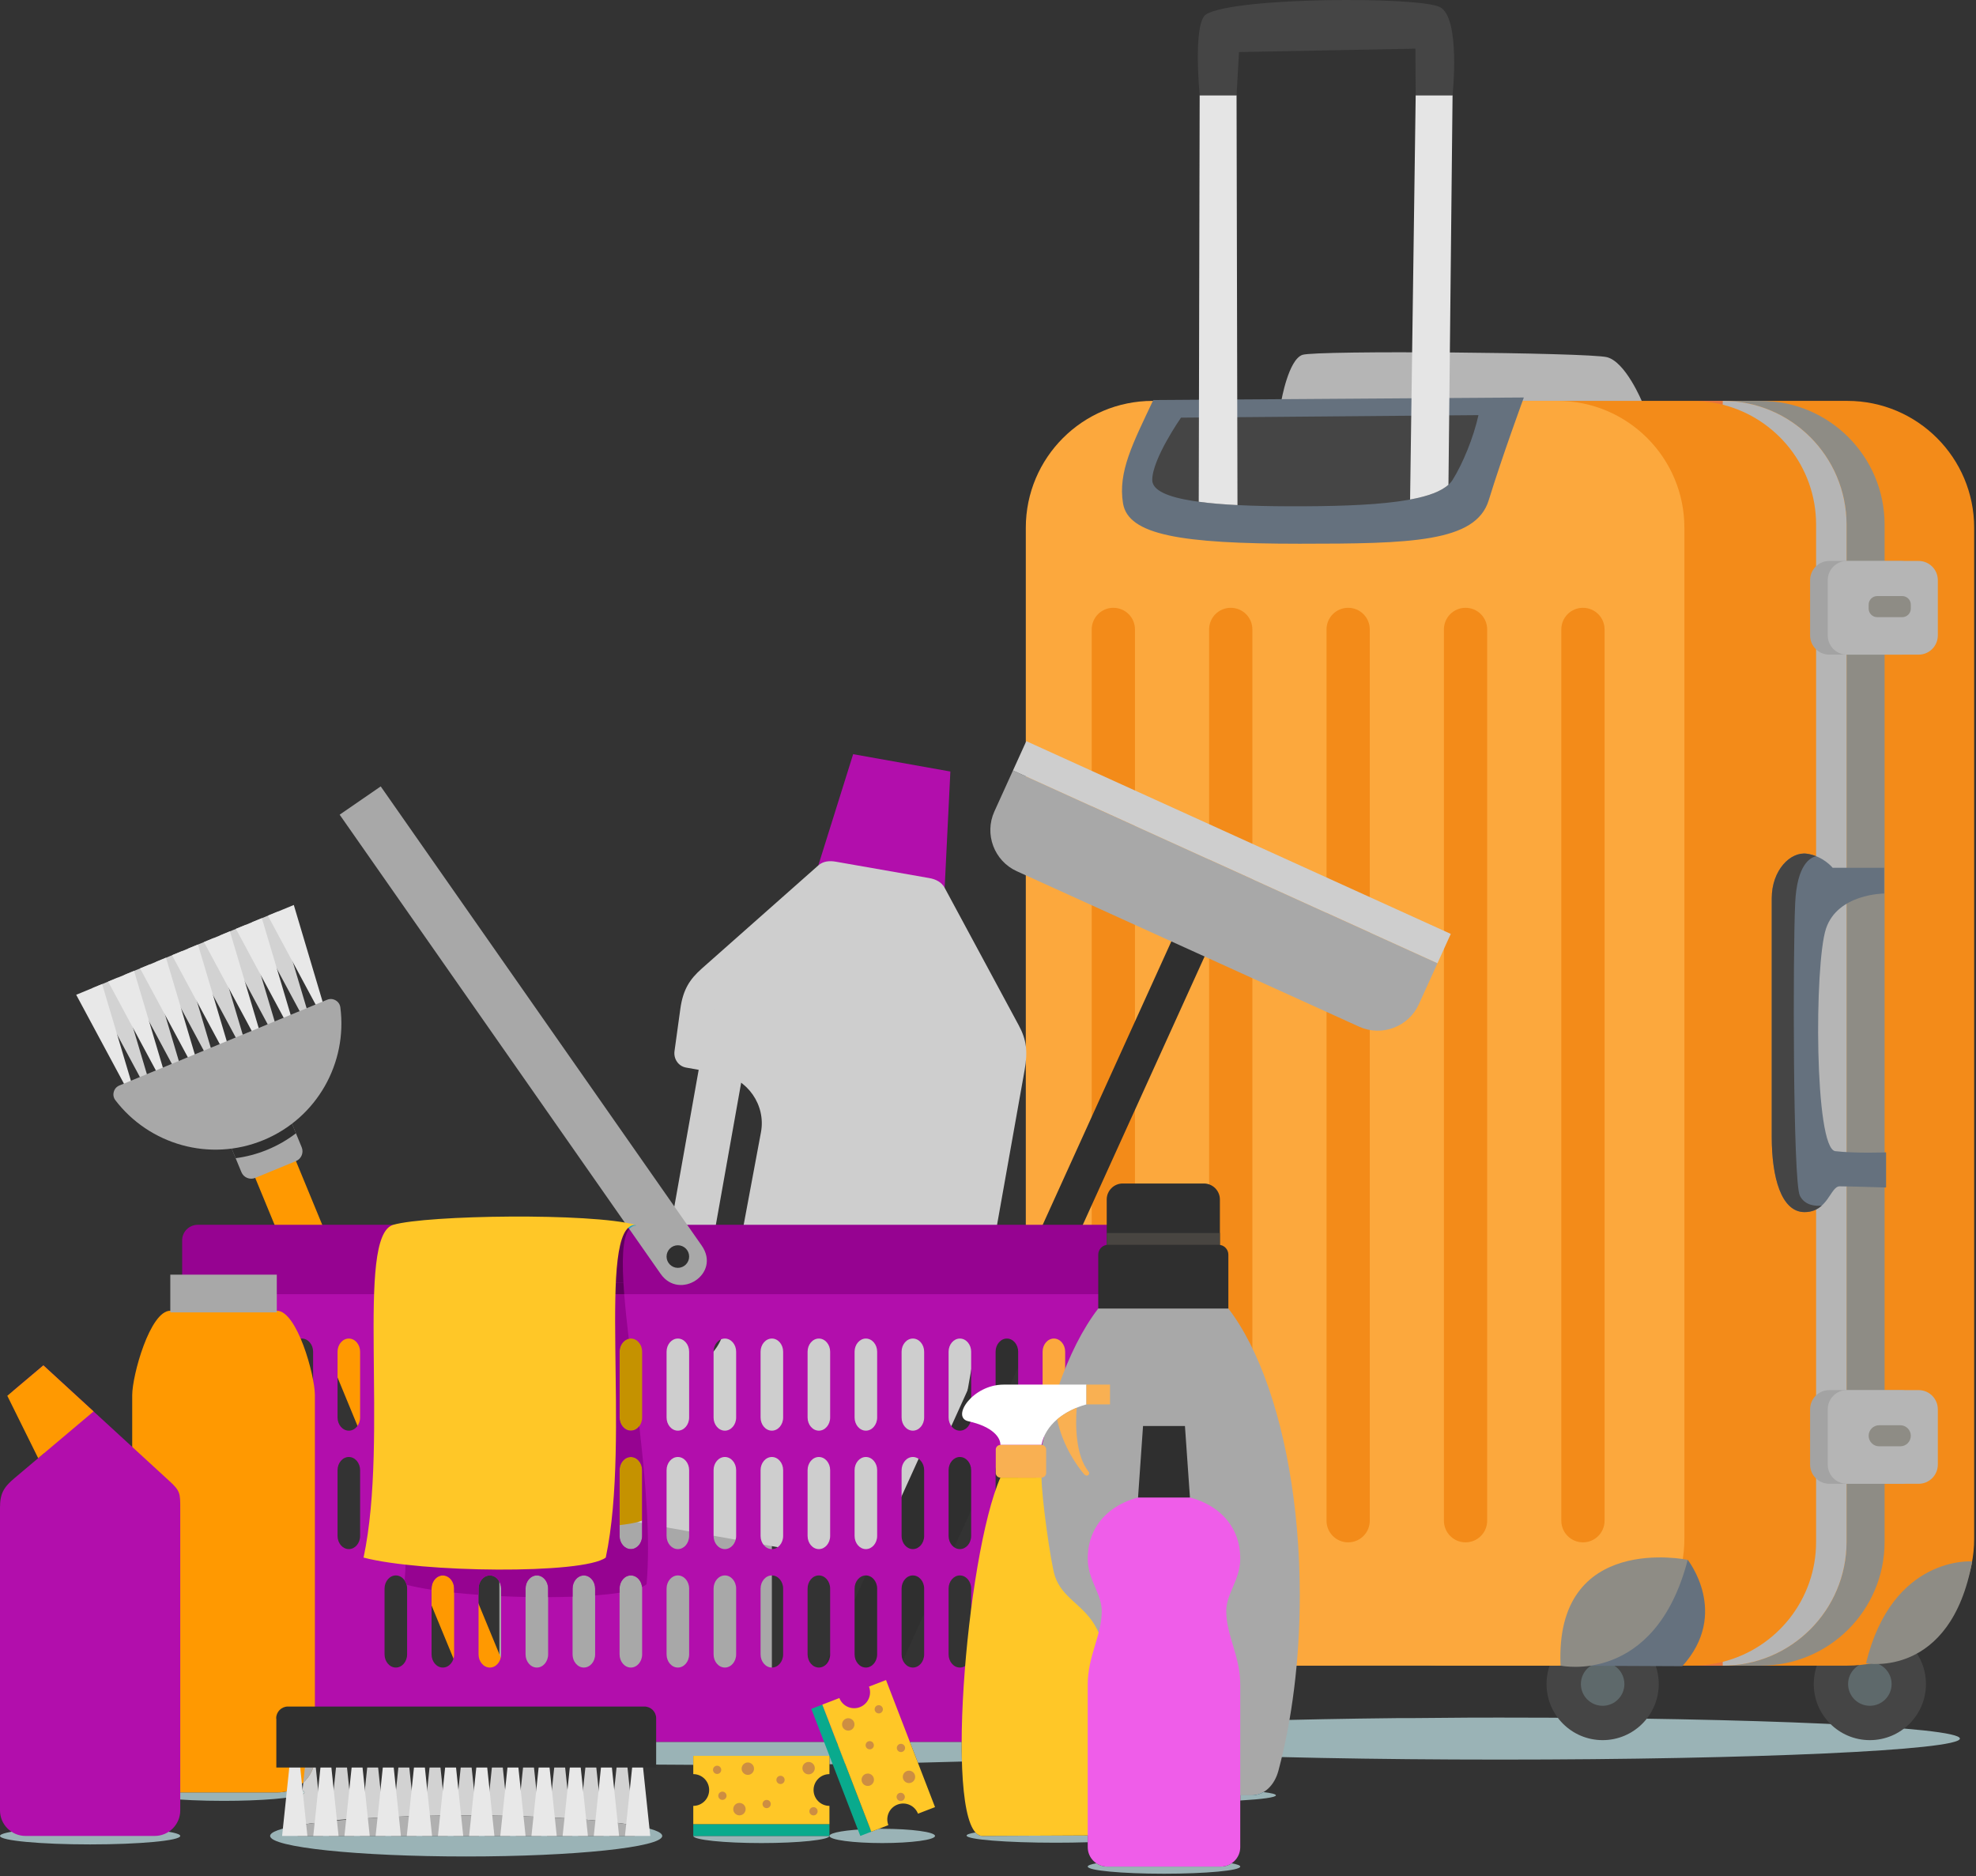 <?xml version="1.0" encoding="UTF-8"?> <svg xmlns="http://www.w3.org/2000/svg" width="434" height="412" viewBox="0 0 434 412" fill="none"><rect x="0" y="0" width="434" height="412" fill="#333333" stroke="none"/><path d="M329.508 386.391C273.752 386.391 228.555 384.325 228.555 381.779C228.555 379.591 261.902 377.759 306.65 377.284H309.523L322.909 377.176C325.092 377.169 327.294 377.167 329.508 377.167C385.265 377.167 430.462 379.233 430.462 381.779C430.462 384.325 385.265 386.391 329.508 386.391Z" fill="#9AB3B6"></path><path d="M228.941 369.8C228.941 362.992 234.457 357.477 241.262 357.477C248.067 357.477 253.583 362.992 253.583 369.8C253.583 376.604 248.067 382.119 241.262 382.119C234.457 382.119 228.941 376.604 228.941 369.8Z" fill="#454545"></path><path d="M236.485 369.8C236.485 367.16 238.624 365.019 241.262 365.019C243.901 365.019 246.04 367.16 246.04 369.8C246.04 372.44 243.901 374.576 241.262 374.576C238.624 374.576 236.485 372.44 236.485 369.8Z" fill="#5E696B"></path><path d="M339.675 369.8C339.675 362.992 345.192 357.477 351.997 357.477C358.802 357.477 364.318 362.992 364.318 369.8C364.318 376.604 358.802 382.119 351.997 382.119C345.192 382.119 339.675 376.604 339.675 369.8Z" fill="#454545"></path><path d="M347.219 369.8C347.219 367.16 349.358 365.019 351.997 365.019C354.635 365.019 356.774 367.16 356.774 369.8C356.774 372.44 354.635 374.576 351.997 374.576C349.358 374.576 347.219 372.44 347.219 369.8Z" fill="#5E696B"></path><path d="M398.365 369.8C398.365 362.992 403.881 357.477 410.686 357.477C417.491 357.477 423.008 362.992 423.008 369.8C423.008 376.604 417.491 382.119 410.686 382.119C403.881 382.119 398.365 376.604 398.365 369.8Z" fill="#454545"></path><path d="M405.909 369.8C405.909 367.16 408.048 365.019 410.686 365.019C413.325 365.019 415.464 367.16 415.464 369.8C415.464 372.44 413.325 374.576 410.686 374.576C408.048 374.576 405.909 372.44 405.909 369.8Z" fill="#5E696B"></path><path d="M360.65 88.202C360.65 88.202 357.05 79.462 352.935 78.432C348.82 77.403 289.158 76.89 286.072 77.92C282.985 78.945 281.427 88.029 281.427 88.029L360.65 88.202Z" fill="#B5B5B5"></path><path d="M316.811 365.759H405.735C421.124 365.759 433.598 353.286 433.598 337.897V115.892C433.598 100.507 421.124 88.03 405.735 88.03H316.811C301.423 88.03 288.949 100.507 288.949 115.892V337.897C288.949 353.286 301.423 365.759 316.811 365.759Z" fill="#F38B19"></path><path d="M378.375 365.759H371.688C373.995 365.759 376.235 365.469 378.375 364.929V365.759Z" fill="#E6743C"></path><path d="M371.688 88.03H378.375V88.864C376.235 88.32 373.995 88.03 371.688 88.03Z" fill="#E6743C"></path><path d="M405.569 338.563V115.225C405.569 100.208 393.394 88.03 378.375 88.03H386.732C401.75 88.03 413.926 100.208 413.926 115.225V338.563C413.926 353.585 401.75 365.759 386.732 365.759H378.375C393.394 365.759 405.569 353.585 405.569 338.563Z" fill="#8E8C85"></path><path d="M281.427 88.03H296.47C281.452 88.03 269.276 100.208 269.276 115.225V338.563C269.276 353.585 281.452 365.759 296.47 365.759H281.427C266.408 365.759 254.233 353.585 254.233 338.563V115.225C254.233 100.208 266.408 88.03 281.427 88.03Z" fill="#E6743C"></path><path d="M398.882 338.563V115.225C398.882 102.512 390.16 91.844 378.374 88.864V88.03C393.393 88.03 405.569 100.208 405.569 115.225V338.563C405.569 353.585 393.393 365.759 378.374 365.759V364.929C390.16 361.949 398.882 351.277 398.882 338.563Z" fill="#B5B5B5"></path><path d="M253.165 365.759H342.089C357.477 365.759 369.952 353.286 369.952 337.897V115.892C369.952 100.507 357.477 88.03 342.089 88.03H253.165C237.777 88.03 225.303 100.507 225.303 115.892V337.897C225.303 353.286 237.777 365.759 253.165 365.759Z" fill="#FCA83D"></path><path d="M334.693 87.286C334.693 87.286 330.013 99.976 326.971 109.864C324.135 119.08 309.827 119.398 285.416 119.398C259.393 119.398 247.816 117.484 246.658 110.54C245.501 103.596 248.873 97.25 253.303 87.839L334.693 87.286Z" fill="#65717E"></path><path d="M324.726 91.159C323.619 96.144 321.272 101.827 319.035 105.392C315.961 110.29 301.735 111.225 283.162 111.175C266.92 111.134 253.075 110.018 253.075 105.392C253.075 100.761 259.393 91.713 259.393 91.713L324.726 91.159Z" fill="#454545"></path><path d="M309.707 109.692L310.935 20.916H319.035L318.132 106.44C316.497 107.932 313.597 108.975 309.707 109.692Z" fill="#E5E5E5"></path><path d="M263.286 110.182L263.49 20.916H271.591L271.793 110.912C268.673 110.758 265.799 110.522 263.286 110.182Z" fill="#E5E5E5"></path><path d="M310.935 20.916H319.035C319.035 20.916 320.862 3.858 316.233 1.545C311.604 -0.768 271.292 -0.673 264.93 3.128C261.94 4.91 263.49 20.916 263.49 20.916H271.591L272.128 11.433L310.875 10.684L310.935 20.916Z" fill="#454545"></path><path d="M401.78 143.754H417.522C419.85 143.754 421.738 141.863 421.738 139.536V127.394C421.738 125.068 419.85 123.181 417.522 123.181H401.78C399.452 123.181 397.564 125.068 397.564 127.394V139.536C397.564 141.863 399.452 143.754 401.78 143.754Z" fill="#A3A3A3"></path><path d="M401.78 325.827H417.522C419.85 325.827 421.738 323.941 421.738 321.609V309.472C421.738 307.141 419.85 305.254 417.522 305.254H401.78C399.452 305.254 397.564 307.141 397.564 309.472V321.609C397.564 323.941 399.452 325.827 401.78 325.827Z" fill="#A3A3A3"></path><path d="M405.656 143.754H421.398C423.726 143.754 425.614 141.863 425.614 139.536V127.394C425.614 125.068 423.726 123.181 421.398 123.181H405.656C403.328 123.181 401.44 125.068 401.44 127.394V139.536C401.44 141.863 403.328 143.754 405.656 143.754Z" fill="#B5B5B5"></path><path d="M405.656 325.827H421.398C423.726 325.827 425.614 323.941 425.614 321.609V309.472C425.614 307.141 423.726 305.254 421.398 305.254H405.656C403.328 305.254 401.44 307.141 401.44 309.472V321.609C401.44 323.941 403.328 325.827 405.656 325.827Z" fill="#B5B5B5"></path><path d="M412.738 317.6H417.367C418.645 317.6 419.681 316.561 419.681 315.282C419.681 314.003 418.645 312.969 417.367 312.969H412.738C411.459 312.969 410.423 314.003 410.423 315.282C410.423 316.561 411.459 317.6 412.738 317.6Z" fill="#8E8C85"></path><path d="M414.252 253.049V260.764C414.252 260.764 406.116 260.505 404.059 260.505C402.001 260.505 401.487 266.166 396.344 266.166C391.201 266.166 389.143 258.451 389.143 249.706C389.143 240.962 389.143 203.416 389.143 197.243C389.143 191.07 393.258 186.956 396.858 187.473C400.458 187.986 402.516 190.557 402.516 190.557H413.831V196.213C413.831 196.213 403.623 196.213 401.051 203.928C398.48 211.643 398.48 252.278 403.109 252.79C407.738 253.307 414.252 253.049 414.252 253.049Z" fill="#65717E"></path><path d="M389.143 249.706C389.143 240.962 389.143 203.416 389.143 197.243C389.143 191.07 393.258 186.956 396.858 187.473C397.613 187.577 398.295 187.781 398.909 188.026C397.686 188.258 394.694 189.709 394.286 198.272C393.772 209.072 393.772 259.476 395.315 262.565C396.413 264.76 398.81 264.873 400.102 264.751C399.197 265.563 398.018 266.166 396.344 266.166C391.2 266.166 389.143 258.451 389.143 249.706Z" fill="#454545"></path><path d="M347.671 338.686C350.294 338.686 352.421 336.559 352.421 333.937V138.216C352.421 135.59 350.294 133.468 347.671 133.468C345.048 133.468 342.921 135.59 342.921 138.216V333.937C342.921 336.559 345.048 338.686 347.671 338.686Z" fill="#F38B19"></path><path d="M321.886 338.686C324.51 338.686 326.636 336.559 326.636 333.937V138.216C326.636 135.59 324.51 133.468 321.886 133.468C319.263 133.468 317.137 135.59 317.137 138.216V333.937C317.137 336.559 319.263 338.686 321.886 338.686Z" fill="#F38B19"></path><path d="M296.101 338.686C298.725 338.686 300.851 336.559 300.851 333.937V138.216C300.851 135.59 298.725 133.468 296.101 133.468C293.478 133.468 291.351 135.59 291.351 138.216V333.937C291.351 336.559 293.478 338.686 296.101 338.686Z" fill="#F38B19"></path><path d="M270.316 338.686C272.939 338.686 275.066 336.559 275.066 333.937V138.216C275.066 135.59 272.939 133.468 270.316 133.468C267.693 133.468 265.566 135.59 265.566 138.216V333.937C265.566 336.559 267.693 338.686 270.316 338.686Z" fill="#F38B19"></path><path d="M244.531 338.686C247.155 338.686 249.281 336.559 249.281 333.937V138.216C249.281 135.59 247.155 133.468 244.531 133.468C241.908 133.468 239.781 135.59 239.781 138.216V333.937C239.781 336.559 241.908 338.686 244.531 338.686Z" fill="#F38B19"></path><path d="M412.301 135.522H417.803C418.84 135.522 419.681 134.683 419.681 133.644V132.773C419.681 131.735 418.84 130.896 417.803 130.896H412.301C411.264 130.896 410.423 131.735 410.423 132.773V133.644C410.423 134.683 411.264 135.522 412.301 135.522Z" fill="#8E8C85"></path><path d="M370.682 342.528C370.682 342.528 380.017 354.257 369.497 365.882L347.427 365.782L370.682 342.528Z" fill="#65717E"></path><path d="M370.682 342.528C370.682 342.528 341.412 336.391 342.759 365.759C342.759 365.759 363.484 370.213 370.682 342.528Z" fill="#8E8C85"></path><path d="M433.162 342.877C433.162 342.877 415.616 341.471 409.839 365.251C409.839 365.251 428.434 368.721 433.162 342.877Z" fill="#8E8C85"></path><path d="M225.332 342.528C225.332 342.528 254.603 336.391 253.255 365.759C253.255 365.759 232.529 370.213 225.332 342.528Z" fill="#8E8C85"></path><path d="M238.905 395.425C233.565 395.138 230.181 394.712 230.181 394.237C230.181 393.761 233.565 393.336 238.905 393.048V395.425Z" fill="#65B465"></path><path d="M272.403 395.375V394.236H274.91C275.837 394.236 276.717 393.986 277.509 393.524C279.253 393.738 280.237 393.98 280.237 394.236C280.237 394.685 277.227 395.089 272.403 395.375Z" fill="#9AB3B6"></path><path d="M274.91 394.237H272.403V393.098C274.469 393.221 276.202 393.364 277.509 393.525C276.717 393.987 275.837 394.237 274.91 394.237Z" fill="#2096BF"></path><path d="M255.208 395.803C248.981 395.803 243.285 395.661 238.905 395.425V393.048C243.285 392.812 248.981 392.67 255.208 392.67C261.867 392.67 267.918 392.833 272.402 393.098V394.236V395.375C267.918 395.64 261.867 395.803 255.208 395.803Z" fill="#DC3669"></path><path d="M19.794 405.016C8.862 405.016 0 404.182 0 403.155C0 402.126 8.862 401.292 19.794 401.292C30.726 401.292 39.589 402.126 39.589 403.155C39.589 404.182 30.726 405.016 19.794 405.016Z" fill="#9AB3B6"></path><path d="M152.268 387.54C147.325 387.526 142.477 387.495 137.743 387.45L137.222 382.502H181.868C182.563 382.818 183.282 383.018 184.004 383.112L185.644 387.364C184.496 387.38 183.34 387.394 182.176 387.408V385.569H152.268V387.54ZM135.493 387.426C133.946 387.409 132.41 387.391 130.889 387.37L130.377 382.502H136.012L135.493 387.426ZM128.657 387.339C127.1 387.316 125.558 387.292 124.032 387.265L123.531 382.502H129.167L128.657 387.339ZM121.824 387.226C120.256 387.197 118.703 387.167 117.173 387.134L116.685 382.502H122.321L121.824 387.226ZM114.993 387.086C113.407 387.051 111.851 387.013 110.31 386.973L109.84 382.502H115.475L114.993 387.086ZM201.604 387.075L199.84 382.502H211.219C211.214 383.993 211.231 385.44 211.27 386.822C208.153 386.914 204.925 386.999 201.604 387.075ZM108.165 386.917C106.564 386.873 104.992 386.828 103.445 386.78L102.994 382.502H108.63L108.165 386.917ZM101.341 386.714C99.719 386.662 98.131 386.607 96.574 386.55L96.148 382.502H101.784L101.341 386.714ZM94.52 386.473C92.873 386.41 91.264 386.344 89.7 386.276L89.303 382.502H94.938L94.52 386.473ZM87.705 386.187C86.023 386.109 84.393 386.03 82.82 385.947L82.457 382.502H88.093L87.705 386.187ZM80.895 385.844C79.166 385.748 77.511 385.649 75.933 385.547L75.612 382.502H81.246L80.895 385.844ZM74.094 385.424C72.344 385.304 70.695 385.179 69.162 385.051V379.953C69.311 379.941 69.462 379.928 69.613 379.916C70.877 381.381 72.552 382.305 74.404 382.474L74.094 385.424Z" fill="#9AB3B6"></path><path fill-rule="evenodd" clip-rule="evenodd" d="M109.674 372.014H169.529V330.501H109.674V372.014Z" fill="#A8A8A8"></path><path fill-rule="evenodd" clip-rule="evenodd" d="M207.482 194.959L179.736 190.017L187.382 165.614L208.734 169.418L207.482 194.959Z" fill="#B20EAC"></path><path fill-rule="evenodd" clip-rule="evenodd" d="M194.173 343.909L140.787 334.398C134.676 333.31 130.926 325.392 132.457 316.804L135.113 301.895C135.414 300.202 137.04 299.067 138.733 299.369L146.207 300.7C152.22 301.772 157.967 297.718 159.088 291.714L167.133 248.64C168.254 242.635 164.16 236.83 158.147 235.758L150.674 234.427C148.981 234.125 147.912 232.509 148.147 230.806L149.423 221.562C150.002 217.367 151.421 215.089 154.169 212.659L179.734 190.032C180.79 189.096 182.192 188.977 183.583 189.221L204.113 192.819C205.525 193.066 206.802 193.699 207.482 194.959L223.756 225.155C225.47 228.333 225.769 230.902 225.034 235.031L208.066 330.274C206.537 338.862 200.284 344.998 194.173 343.909Z" fill="#CECECE"></path><path fill-rule="evenodd" clip-rule="evenodd" d="M155.874 221.348L165.406 223.046L149.387 312.971L139.856 311.273L155.874 221.348Z" fill="#CECECE"></path><path fill-rule="evenodd" clip-rule="evenodd" d="M141.481 333.678C136.892 336.457 101.137 336.152 88.285 333.678C91.333 313.938 79.534 270.769 87.701 268.957C94.931 267.353 128.748 268.288 139.57 268.957C146.871 273.42 146.403 315.715 141.481 333.678Z" fill="#C59200"></path><path fill-rule="evenodd" clip-rule="evenodd" d="M107.033 382.215L115.981 378.522L62.64 249.238L53.692 252.93L107.033 382.215Z" fill="#FF9901"></path><path fill-rule="evenodd" clip-rule="evenodd" d="M56.054 258.657L65.004 254.965C66.185 254.478 66.752 253.113 66.265 251.932L63.459 245.13C62.971 243.949 61.606 243.382 60.425 243.869L51.477 247.562C50.296 248.049 49.728 249.413 50.216 250.595L53.022 257.396C53.509 258.577 54.873 259.144 56.054 258.657Z" fill="#A8A8A8"></path><path fill-rule="evenodd" clip-rule="evenodd" d="M64.999 248.865L63.459 245.13C62.971 243.949 61.606 243.382 60.425 243.869L51.477 247.562C50.296 248.049 49.728 249.413 50.216 250.595L51.756 254.329C54.101 254.022 56.445 253.409 58.735 252.464C61.026 251.519 63.12 250.301 64.999 248.865Z" fill="#2F2F2F"></path><path d="M66.704 223.698L55.325 202.522L61.021 200.172L67.884 223.212L66.704 223.698Z" fill="#D2D2D2"></path><path d="M59.688 226.593L48.309 205.417L54.004 203.067L60.867 226.107L59.688 226.593Z" fill="#D2D2D2"></path><path d="M52.671 229.489L41.292 208.312L46.987 205.962L53.85 229.001L52.671 229.489Z" fill="#D2D2D2"></path><path d="M45.655 232.383L34.276 211.207L39.971 208.857L46.834 231.897L45.655 232.383Z" fill="#D2D2D2"></path><path d="M38.638 235.277L27.259 214.101L32.954 211.751L39.817 234.791L38.638 235.277Z" fill="#D2D2D2"></path><path d="M31.622 238.172L20.242 216.997L25.938 214.646L32.8 237.686L31.622 238.172Z" fill="#D2D2D2"></path><path fill-rule="evenodd" clip-rule="evenodd" d="M71.392 221.764L70.213 222.251L58.834 201.075L64.529 198.725L71.392 221.764Z" fill="#E8E8E8"></path><path fill-rule="evenodd" clip-rule="evenodd" d="M64.376 224.659L63.197 225.145L51.818 203.969L57.513 201.62L64.376 224.659Z" fill="#E8E8E8"></path><path fill-rule="evenodd" clip-rule="evenodd" d="M57.359 227.554L56.18 228.04L44.801 206.864L50.496 204.515L57.359 227.554Z" fill="#E8E8E8"></path><path fill-rule="evenodd" clip-rule="evenodd" d="M50.343 230.449L49.164 230.936L37.784 209.759L43.48 207.41L50.343 230.449Z" fill="#E8E8E8"></path><path fill-rule="evenodd" clip-rule="evenodd" d="M43.325 233.344L42.147 233.83L30.768 212.654L36.463 210.304L43.325 233.344Z" fill="#E8E8E8"></path><path fill-rule="evenodd" clip-rule="evenodd" d="M36.309 236.238L35.13 236.725L23.751 215.549L29.446 213.199L36.309 236.238Z" fill="#E8E8E8"></path><path fill-rule="evenodd" clip-rule="evenodd" d="M29.292 239.133L28.113 239.62L16.734 218.444L22.43 216.094L29.292 239.133Z" fill="#E8E8E8"></path><path fill-rule="evenodd" clip-rule="evenodd" d="M57.866 250.356C69.693 245.476 76.331 233.341 74.755 221.229C74.667 220.552 74.304 220.008 73.714 219.666C73.124 219.324 72.471 219.281 71.84 219.541L26.228 238.359C25.597 238.62 25.165 239.111 24.988 239.77C24.81 240.428 24.936 241.071 25.351 241.612C32.774 251.311 46.037 255.235 57.866 250.356Z" fill="#A8A8A8"></path><path fill-rule="evenodd" clip-rule="evenodd" d="M260.716 199.128L268.017 202.444L202.96 345.744L195.659 342.428L260.716 199.128Z" fill="#2F2F2F"></path><path fill-rule="evenodd" clip-rule="evenodd" d="M181.868 382.502C185.667 384.226 190.185 382.529 191.91 378.732L217.777 321.754L203.965 315.484L178.098 372.46C176.373 376.258 178.07 380.778 181.868 382.502Z" fill="#2F2F2F"></path><path fill-rule="evenodd" clip-rule="evenodd" d="M223.316 191.309L298.522 225.452C303.48 227.704 309.378 225.488 311.628 220.53L315.721 211.516L222.487 169.188L218.394 178.202C216.143 183.16 218.358 189.058 223.316 191.309Z" fill="#A8A8A8"></path><path fill-rule="evenodd" clip-rule="evenodd" d="M225.411 162.749L318.645 205.077L315.721 211.516L222.488 169.188L225.411 162.749Z" fill="#CECECE"></path><path fill-rule="evenodd" clip-rule="evenodd" d="M231.47 314.162H231.471C232.834 314.162 233.949 312.862 233.949 311.272V296.823C233.949 295.234 232.834 293.934 231.471 293.934H231.47C230.109 293.934 228.993 295.234 228.993 296.823V311.272C228.993 312.862 230.109 314.162 231.47 314.162ZM221.147 340.171C222.51 340.171 223.625 338.87 223.625 337.28V322.832C223.625 321.243 222.51 319.942 221.147 319.942C219.785 319.942 218.67 321.243 218.67 322.832V337.28C218.67 338.87 219.785 340.171 221.147 340.171ZM221.147 314.162C222.51 314.162 223.625 312.862 223.625 311.272V296.823C223.625 295.234 222.51 293.934 221.147 293.934C219.785 293.934 218.67 295.234 218.67 296.823V311.272C218.67 312.862 219.785 314.162 221.147 314.162ZM66.292 314.162C67.655 314.162 68.769 312.862 68.769 311.272V296.823C68.769 295.234 67.655 293.934 66.292 293.934H66.292C64.929 293.934 63.815 295.234 63.815 296.823V311.272C63.815 312.862 64.929 314.162 66.292 314.162H66.292ZM76.615 340.171C77.978 340.171 79.093 338.87 79.093 337.28V322.832C79.093 321.243 77.978 319.942 76.615 319.942C75.253 319.942 74.138 321.243 74.138 322.832V337.28C74.138 338.87 75.253 340.171 76.615 340.171ZM76.615 314.162C77.978 314.162 79.093 312.862 79.093 311.272V296.823C79.093 295.234 77.978 293.934 76.615 293.934C75.253 293.934 74.138 295.234 74.138 296.823V311.272C74.138 312.862 75.253 314.162 76.615 314.162ZM210.823 366.179H210.824C212.186 366.179 213.301 364.879 213.301 363.289V348.841C213.301 347.251 212.186 345.951 210.824 345.951H210.823C209.46 345.951 208.346 347.251 208.346 348.841V363.289C208.346 364.879 209.46 366.179 210.823 366.179ZM210.823 340.171H210.824C212.186 340.171 213.301 338.87 213.301 337.28V322.832C213.301 321.243 212.186 319.942 210.824 319.942H210.823C209.46 319.942 208.346 321.243 208.346 322.832V337.28C208.346 338.87 209.46 340.171 210.823 340.171ZM210.823 314.162H210.824C212.186 314.162 213.301 312.862 213.301 311.272V296.823C213.301 295.234 212.186 293.934 210.824 293.934H210.823C209.46 293.934 208.346 295.234 208.346 296.823V311.272C208.346 312.862 209.46 314.162 210.823 314.162ZM200.499 366.179C201.863 366.179 202.977 364.879 202.977 363.289V348.841C202.977 347.251 201.863 345.951 200.499 345.951C199.137 345.951 198.022 347.251 198.022 348.841V363.289C198.022 364.879 199.137 366.179 200.499 366.179ZM200.499 340.171C201.863 340.171 202.977 338.87 202.977 337.28V322.832C202.977 321.243 201.863 319.942 200.499 319.942C199.137 319.942 198.022 321.243 198.022 322.832V337.28C198.022 338.87 199.137 340.171 200.499 340.171ZM200.499 314.162C201.863 314.162 202.977 312.862 202.977 311.272V296.823C202.977 295.234 201.863 293.934 200.499 293.934C199.137 293.934 198.022 295.234 198.022 296.823V311.272C198.022 312.862 199.137 314.162 200.499 314.162ZM190.176 366.179C191.539 366.179 192.654 364.879 192.654 363.289V348.841C192.654 347.251 191.539 345.951 190.176 345.951C188.814 345.951 187.698 347.251 187.698 348.841V363.289C187.698 364.879 188.814 366.179 190.176 366.179ZM190.176 340.171C191.539 340.171 192.654 338.87 192.654 337.28V322.832C192.654 321.243 191.539 319.942 190.176 319.942C188.814 319.942 187.698 321.243 187.698 322.832V337.28C187.698 338.87 188.814 340.171 190.176 340.171ZM190.176 314.162C191.539 314.162 192.654 312.862 192.654 311.272V296.823C192.654 295.234 191.539 293.934 190.176 293.934C188.814 293.934 187.698 295.234 187.698 296.823V311.272C187.698 312.862 188.814 314.162 190.176 314.162ZM179.853 366.179H179.853C181.215 366.179 182.33 364.879 182.33 363.289V348.841C182.33 347.251 181.215 345.951 179.853 345.951H179.853C178.489 345.951 177.375 347.251 177.375 348.841V363.289C177.375 364.879 178.489 366.179 179.853 366.179ZM179.853 340.171H179.853C181.215 340.171 182.33 338.87 182.33 337.28V322.832C182.33 321.243 181.215 319.942 179.853 319.942H179.853C178.489 319.942 177.375 321.243 177.375 322.832V337.28C177.375 338.87 178.489 340.171 179.853 340.171ZM179.853 314.162H179.853C181.215 314.162 182.33 312.862 182.33 311.272V296.823C182.33 295.234 181.215 293.934 179.853 293.934H179.853C178.489 293.934 177.375 295.234 177.375 296.823V311.272C177.375 312.862 178.489 314.162 179.853 314.162ZM169.529 366.179C170.891 366.179 172.006 364.879 172.006 363.289V348.841C172.006 347.251 170.891 345.951 169.529 345.951C168.166 345.951 167.051 347.251 167.051 348.841V363.289C167.051 364.879 168.166 366.179 169.529 366.179ZM169.529 340.171C170.891 340.171 172.006 338.87 172.006 337.28V322.832C172.006 321.243 170.891 319.942 169.529 319.942C168.166 319.942 167.051 321.243 167.051 322.832V337.28C167.051 338.87 168.166 340.171 169.529 340.171ZM169.529 314.162C170.891 314.162 172.006 312.862 172.006 311.272V296.823C172.006 295.234 170.891 293.934 169.529 293.934C168.166 293.934 167.051 295.234 167.051 296.823V311.272C167.051 312.862 168.166 314.162 169.529 314.162ZM159.206 366.179C160.567 366.179 161.683 364.879 161.683 363.289V348.841C161.683 347.251 160.567 345.951 159.206 345.951C157.842 345.951 156.727 347.251 156.727 348.841V363.289C156.727 364.879 157.842 366.179 159.206 366.179ZM159.206 340.171C160.567 340.171 161.683 338.87 161.683 337.28V322.832C161.683 321.243 160.567 319.942 159.206 319.942C157.842 319.942 156.727 321.243 156.727 322.832V337.28C156.727 338.87 157.842 340.171 159.206 340.171ZM159.206 314.162C160.567 314.162 161.683 312.862 161.683 311.272V296.823C161.683 295.234 160.567 293.934 159.206 293.934C157.842 293.934 156.727 295.234 156.727 296.823V311.272C156.727 312.862 157.842 314.162 159.206 314.162ZM148.881 366.179C150.245 366.179 151.359 364.879 151.359 363.289V348.841C151.359 347.251 150.245 345.951 148.881 345.951C147.518 345.951 146.404 347.251 146.404 348.841V363.289C146.404 364.879 147.518 366.179 148.881 366.179ZM148.881 340.171C150.245 340.171 151.359 338.87 151.359 337.28V322.832C151.359 321.243 150.245 319.942 148.881 319.942C147.518 319.942 146.404 321.243 146.404 322.832V337.28C146.404 338.87 147.518 340.171 148.881 340.171ZM148.881 314.162C150.245 314.162 151.359 312.862 151.359 311.272V296.823C151.359 295.234 150.245 293.934 148.881 293.934C147.518 293.934 146.404 295.234 146.404 296.823V311.272C146.404 312.862 147.518 314.162 148.881 314.162ZM138.557 366.179C139.921 366.179 141.036 364.879 141.036 363.289V348.841C141.036 347.251 139.921 345.951 138.557 345.951C137.195 345.951 136.08 347.251 136.08 348.841V363.289C136.08 364.879 137.195 366.179 138.557 366.179ZM138.557 340.171C139.921 340.171 141.036 338.87 141.036 337.28V322.832C141.036 321.243 139.921 319.942 138.557 319.942C137.195 319.942 136.08 321.243 136.08 322.832V337.28C136.08 338.87 137.195 340.171 138.557 340.171ZM138.557 314.162C139.921 314.162 141.036 312.862 141.036 311.272V296.823C141.036 295.234 139.921 293.934 138.557 293.934C137.195 293.934 136.08 295.234 136.08 296.823V311.272C136.08 312.862 137.195 314.162 138.557 314.162ZM128.234 366.179H128.235C129.597 366.179 130.712 364.879 130.712 363.289V348.841C130.712 347.251 129.597 345.951 128.235 345.951H128.234C126.871 345.951 125.757 347.251 125.757 348.841V363.289C125.757 364.879 126.871 366.179 128.234 366.179ZM128.234 340.171H128.235C129.597 340.171 130.712 338.87 130.712 337.28V322.832C130.712 321.243 129.597 319.942 128.235 319.942H128.234C126.871 319.942 125.757 321.243 125.757 322.832V337.28C125.757 338.87 126.871 340.171 128.234 340.171ZM128.234 314.162H128.235C129.597 314.162 130.712 312.862 130.712 311.272V296.823C130.712 295.234 129.597 293.934 128.235 293.934H128.234C126.871 293.934 125.757 295.234 125.757 296.823V311.272C125.757 312.862 126.871 314.162 128.234 314.162ZM117.91 366.179H117.911C119.274 366.179 120.388 364.879 120.388 363.289V348.841C120.388 347.251 119.274 345.951 117.911 345.951H117.91C116.547 345.951 115.433 347.251 115.433 348.841V363.289C115.433 364.879 116.547 366.179 117.91 366.179ZM117.91 340.171H117.911C119.274 340.171 120.388 338.87 120.388 337.28V322.832C120.388 321.243 119.274 319.942 117.911 319.942H117.91C116.547 319.942 115.433 321.243 115.433 322.832V337.28C115.433 338.87 116.547 340.171 117.91 340.171ZM117.91 314.162H117.911C119.274 314.162 120.388 312.862 120.388 311.272V296.823C120.388 295.234 119.274 293.934 117.911 293.934H117.91C116.547 293.934 115.433 295.234 115.433 296.823V311.272C115.433 312.862 116.547 314.162 117.91 314.162ZM107.587 366.179C108.949 366.179 110.065 364.879 110.065 363.289V348.841C110.065 347.251 108.949 345.951 107.587 345.951C106.224 345.951 105.109 347.251 105.109 348.841V363.289C105.109 364.879 106.224 366.179 107.587 366.179ZM107.587 340.171C108.949 340.171 110.065 338.87 110.065 337.28V322.832C110.065 321.243 108.949 319.942 107.587 319.942C106.224 319.942 105.109 321.243 105.109 322.832V337.28C105.109 338.87 106.224 340.171 107.587 340.171ZM107.587 314.162C108.949 314.162 110.065 312.862 110.065 311.272V296.823C110.065 295.234 108.949 293.934 107.587 293.934C106.224 293.934 105.109 295.234 105.109 296.823V311.272C105.109 312.862 106.224 314.162 107.587 314.162ZM97.263 366.179C98.626 366.179 99.741 364.879 99.741 363.289V348.841C99.741 347.251 98.626 345.951 97.263 345.951C95.9 345.951 94.786 347.251 94.786 348.841V363.289C94.786 364.879 95.9 366.179 97.263 366.179ZM97.263 340.171C98.626 340.171 99.741 338.87 99.741 337.28V322.832C99.741 321.243 98.626 319.942 97.263 319.942C95.9 319.942 94.786 321.243 94.786 322.832V337.28C94.786 338.87 95.9 340.171 97.263 340.171ZM97.263 314.162C98.626 314.162 99.741 312.862 99.741 311.272V296.823C99.741 295.234 98.626 293.934 97.263 293.934C95.9 293.934 94.786 295.234 94.786 296.823V311.272C94.786 312.862 95.9 314.162 97.263 314.162ZM86.939 366.179C88.302 366.179 89.417 364.879 89.417 363.289V348.841C89.417 347.251 88.302 345.951 86.939 345.951C85.577 345.951 84.462 347.251 84.462 348.841V363.289C84.462 364.879 85.577 366.179 86.939 366.179ZM86.939 340.171C88.302 340.171 89.417 338.87 89.417 337.28V322.832C89.417 321.243 88.302 319.942 86.939 319.942C85.577 319.942 84.462 321.243 84.462 322.832V337.28C84.462 338.87 85.577 340.171 86.939 340.171ZM86.939 314.162C88.302 314.162 89.417 312.862 89.417 311.272V296.823C89.417 295.234 88.302 293.934 86.939 293.934C85.577 293.934 84.462 295.234 84.462 296.823V311.272C84.462 312.862 85.577 314.162 86.939 314.162ZM249.467 281.632L230.295 375.407C229.433 379.626 226.37 382.502 222.74 382.502H75.022C71.393 382.502 68.33 379.626 67.468 375.407L48.295 281.632H249.467Z" fill="#B20EAC"></path><path fill-rule="evenodd" clip-rule="evenodd" d="M43.415 268.958H254.347C256.222 268.958 257.756 270.491 257.756 272.366V284.197H40.007V272.366C40.007 270.491 41.541 268.958 43.415 268.958Z" fill="#960391"></path><path fill-rule="evenodd" clip-rule="evenodd" d="M74.6 178.897L83.619 172.687L154.105 273.5C158.465 279.734 149.236 285.646 145.107 279.74L74.6 178.897Z" fill="#A8A8A8"></path><path d="M88.963 347.178C88.963 347.178 88.963 347.178 88.962 347.178C88.963 347.178 88.963 347.178 88.963 347.178Z" fill="#A5C0C2"></path><path d="M120.388 350.724V348.84C120.388 347.251 119.274 345.951 117.911 345.951C116.548 345.951 115.434 347.251 115.434 348.84V350.684H115.433V348.841C115.433 347.251 116.548 345.951 117.911 345.951H117.911C119.274 345.951 120.389 347.251 120.389 348.841V350.724C120.389 350.724 120.389 350.724 120.388 350.724ZM141.017 348.488C140.993 348.25 140.943 348.021 140.87 347.803C140.943 348.021 140.993 348.25 141.018 348.488C141.018 348.488 141.018 348.488 141.017 348.488ZM138.803 345.965H138.802C138.802 345.965 138.802 345.965 138.803 345.965ZM138.796 345.964C138.795 345.964 138.794 345.964 138.794 345.963C138.795 345.964 138.795 345.964 138.796 345.964ZM138.679 345.954C138.678 345.954 138.677 345.954 138.676 345.954C138.677 345.954 138.678 345.954 138.679 345.954ZM138.631 345.952C138.629 345.952 138.628 345.952 138.628 345.952C138.628 345.952 138.63 345.952 138.631 345.952ZM138.622 345.952C138.622 345.952 138.621 345.952 138.62 345.952C138.62 345.952 138.622 345.952 138.622 345.952ZM117.911 340.171H117.911C119.274 340.171 120.388 338.87 120.388 337.28V335.646H120.389V337.28C120.389 338.87 119.274 340.171 117.911 340.171ZM117.903 340.171C116.544 340.166 115.433 338.867 115.433 337.28V335.628H115.434V337.28C115.434 338.867 116.544 340.166 117.903 340.171Z" fill="#23A1CA"></path><path d="M120.387 335.646V322.832C120.387 321.242 119.273 319.942 117.91 319.942C116.547 319.942 115.433 321.242 115.433 322.832V335.628H115.432V322.832C115.432 321.242 116.547 319.942 117.91 319.942H117.911C119.273 319.942 120.388 321.242 120.388 322.832V335.646H120.387ZM119.769 313.177C120.154 312.668 120.387 312 120.387 311.272V296.823C120.387 295.234 119.273 293.934 117.91 293.934C116.547 293.934 115.433 295.234 115.433 296.823V311.272C115.433 311.973 115.65 312.618 116.009 313.12C115.649 312.618 115.432 311.973 115.432 311.272V296.823C115.432 295.234 116.547 293.934 117.91 293.934H117.911C119.273 293.934 120.388 295.234 120.388 296.823V311.272C120.388 312.001 120.154 312.668 119.769 313.177ZM95.055 312.579C94.889 312.199 94.792 311.771 94.785 311.319C94.792 311.771 94.888 312.199 95.055 312.579ZM89.389 311.703C89.389 311.702 89.39 311.7 89.39 311.7C89.39 311.7 89.389 311.701 89.389 311.703ZM89.409 311.498C89.41 311.494 89.41 311.49 89.41 311.486C89.41 311.49 89.41 311.493 89.409 311.498ZM89.416 311.32C89.416 311.316 89.416 311.311 89.416 311.306C89.416 311.311 89.416 311.316 89.416 311.32ZM89.416 311.303C89.416 311.299 89.417 311.294 89.417 311.289C89.417 311.294 89.416 311.299 89.416 311.303ZM136.08 296.823C136.08 296.818 136.08 296.814 136.08 296.808C136.08 296.813 136.08 296.818 136.08 296.823ZM89.417 296.823C89.417 295.234 88.302 293.934 86.939 293.934C88.302 293.934 89.417 295.234 89.417 296.823ZM136.082 296.707C136.082 296.702 136.082 296.698 136.083 296.693C136.082 296.697 136.082 296.702 136.082 296.707ZM86.292 294.035L86.293 294.034C86.293 294.034 86.293 294.035 86.292 294.035ZM86.81 293.938C86.811 293.938 86.812 293.938 86.813 293.938C86.812 293.938 86.812 293.938 86.81 293.938ZM86.834 293.937C86.835 293.937 86.836 293.937 86.837 293.936C86.836 293.936 86.835 293.937 86.834 293.937ZM86.89 293.935C86.892 293.935 86.893 293.935 86.894 293.935C86.893 293.935 86.891 293.935 86.89 293.935Z" fill="#088E7A"></path><path d="M95.241 347.175C95.691 346.436 96.43 345.951 97.263 345.951C96.431 345.951 95.691 346.436 95.241 347.175ZM89.413 322.686C89.413 322.682 89.413 322.679 89.413 322.676C89.413 322.679 89.413 322.682 89.413 322.686ZM89.413 322.659C89.412 322.656 89.412 322.654 89.412 322.651C89.412 322.654 89.412 322.656 89.413 322.659ZM89.405 322.556C89.405 322.553 89.405 322.55 89.405 322.546C89.405 322.55 89.405 322.553 89.405 322.556ZM89.402 322.516C89.402 322.513 89.402 322.51 89.402 322.508C89.402 322.51 89.402 322.513 89.402 322.516ZM89.388 322.387C89.387 322.385 89.387 322.384 89.387 322.382C89.387 322.384 89.387 322.386 89.388 322.387ZM89.359 322.211C89.359 322.209 89.358 322.207 89.358 322.205C89.358 322.207 89.359 322.21 89.359 322.211ZM89.334 322.09C89.333 322.087 89.332 322.084 89.332 322.08C89.332 322.084 89.333 322.087 89.334 322.09ZM89.319 322.031C89.125 321.251 88.655 320.604 88.041 320.246C88.041 320.246 88.041 320.246 88.041 320.246C88.655 320.604 89.125 321.251 89.319 322.031Z" fill="#DC9844"></path><path d="M120.388 350.724V348.841C120.388 347.251 119.273 345.951 117.911 345.951H117.91C116.547 345.951 115.432 347.251 115.432 348.841V350.684C113.645 350.648 111.846 350.587 110.065 350.504V348.84C110.065 347.347 109.08 346.109 107.832 345.965C107.751 345.955 107.669 345.951 107.587 345.951C107.504 345.951 107.422 345.955 107.342 345.965C106.092 346.109 105.109 347.347 105.109 348.84V348.841V350.21C103.26 350.076 101.46 349.916 99.74 349.731V348.84C99.74 347.347 98.756 346.109 97.507 345.965C97.427 345.955 97.345 345.951 97.263 345.951C96.43 345.951 95.691 346.436 95.241 347.175C95.24 347.176 95.24 347.177 95.24 347.178C94.954 347.649 94.785 348.222 94.785 348.84V348.841V349.094C92.721 348.777 90.869 348.415 89.312 348.011C89.269 347.846 89.215 347.688 89.149 347.537C89.149 347.537 89.149 347.537 89.149 347.536C89.146 347.532 89.145 347.528 89.143 347.523C89.142 347.522 89.141 347.52 89.141 347.518C89.139 347.516 89.138 347.513 89.137 347.511C89.085 347.395 89.027 347.284 88.963 347.178C88.963 347.178 88.963 347.178 88.962 347.178C88.961 347.176 88.961 347.174 88.959 347.172C88.957 347.169 88.955 347.165 88.953 347.161C88.953 347.161 88.953 347.161 88.953 347.161C88.93 347.124 88.907 347.088 88.883 347.054C89.085 344.381 89.161 341.551 89.136 338.612C89.304 338.239 89.404 337.817 89.415 337.371C89.415 337.37 89.415 337.369 89.415 337.369C89.415 337.366 89.415 337.363 89.415 337.36C89.415 337.359 89.415 337.358 89.415 337.358C89.416 337.355 89.416 337.352 89.416 337.349C89.416 337.348 89.416 337.347 89.416 337.347C89.416 337.34 89.416 337.333 89.416 337.326C89.416 337.325 89.416 337.324 89.416 337.323C89.416 337.32 89.416 337.318 89.416 337.315C89.416 337.314 89.416 337.313 89.416 337.312C89.416 337.31 89.416 337.308 89.417 337.305C89.417 337.304 89.417 337.302 89.417 337.301C89.417 337.299 89.417 337.296 89.417 337.293C89.417 337.293 89.417 337.292 89.417 337.291C89.417 337.287 89.417 337.284 89.417 337.28V322.832C89.417 322.828 89.417 322.825 89.417 322.82C89.417 322.819 89.417 322.818 89.417 322.817C89.417 322.814 89.417 322.811 89.417 322.808C89.417 322.807 89.416 322.806 89.416 322.805C89.416 322.801 89.416 322.797 89.416 322.794C89.416 322.792 89.416 322.791 89.416 322.791C89.416 322.788 89.416 322.785 89.416 322.782C89.416 322.78 89.416 322.779 89.416 322.778C89.416 322.774 89.416 322.771 89.416 322.766C89.416 322.766 89.416 322.766 89.416 322.765C89.416 322.761 89.416 322.758 89.415 322.755C89.415 322.754 89.415 322.752 89.415 322.752C89.415 322.748 89.415 322.745 89.415 322.741C89.415 322.741 89.415 322.741 89.415 322.74C89.415 322.736 89.415 322.732 89.415 322.729C89.415 322.727 89.415 322.726 89.415 322.724C89.415 322.721 89.415 322.719 89.415 322.716C89.415 322.715 89.415 322.714 89.415 322.713C89.415 322.709 89.414 322.705 89.414 322.701C89.414 322.701 89.414 322.699 89.414 322.698C89.414 322.695 89.414 322.693 89.414 322.69C89.414 322.688 89.413 322.687 89.413 322.686C89.413 322.682 89.413 322.679 89.413 322.676C89.413 322.674 89.413 322.673 89.413 322.672C89.413 322.669 89.413 322.666 89.413 322.663C89.413 322.662 89.413 322.66 89.413 322.659C89.412 322.657 89.412 322.654 89.412 322.651C89.412 322.65 89.412 322.648 89.412 322.648C89.412 322.644 89.411 322.64 89.411 322.637C89.411 322.635 89.411 322.634 89.411 322.632C89.41 322.63 89.41 322.628 89.41 322.626C89.41 322.624 89.41 322.623 89.41 322.62C89.41 322.617 89.41 322.614 89.41 322.61C89.41 322.609 89.409 322.607 89.409 322.606C89.409 322.603 89.409 322.601 89.409 322.599C89.409 322.598 89.408 322.596 89.408 322.594C89.408 322.592 89.408 322.589 89.408 322.586C89.407 322.585 89.407 322.583 89.407 322.581C89.407 322.578 89.407 322.575 89.407 322.572C89.407 322.571 89.407 322.57 89.407 322.567C89.406 322.565 89.406 322.563 89.406 322.561C89.406 322.559 89.406 322.558 89.405 322.556C89.405 322.553 89.405 322.55 89.404 322.546C89.404 322.544 89.404 322.543 89.404 322.542C89.404 322.539 89.404 322.537 89.404 322.534C89.404 322.533 89.403 322.531 89.403 322.53C89.403 322.527 89.402 322.524 89.402 322.52C89.402 322.519 89.402 322.517 89.401 322.516C89.401 322.513 89.401 322.511 89.401 322.508C89.401 322.507 89.401 322.505 89.401 322.504C89.401 322.502 89.4 322.499 89.4 322.497C89.4 322.494 89.399 322.492 89.399 322.489C89.399 322.487 89.399 322.485 89.399 322.483C89.399 322.48 89.398 322.479 89.398 322.477C89.398 322.475 89.398 322.473 89.397 322.471C89.397 322.469 89.397 322.468 89.397 322.466C89.396 322.463 89.396 322.46 89.396 322.456C89.396 322.455 89.396 322.452 89.395 322.451C89.395 322.449 89.395 322.447 89.394 322.445C89.394 322.443 89.394 322.441 89.394 322.44C89.393 322.438 89.393 322.435 89.393 322.433C89.393 322.43 89.393 322.427 89.392 322.424C89.392 322.423 89.392 322.421 89.391 322.419C89.391 322.418 89.391 322.415 89.391 322.413C89.391 322.412 89.391 322.41 89.39 322.408C89.39 322.406 89.39 322.404 89.389 322.401C89.389 322.398 89.388 322.396 89.388 322.393C89.388 322.391 89.388 322.389 89.388 322.387C89.387 322.386 89.387 322.384 89.387 322.382C89.386 322.38 89.386 322.378 89.386 322.376C89.385 322.374 89.385 322.373 89.385 322.37C89.385 322.368 89.384 322.365 89.384 322.361C89.383 322.359 89.383 322.358 89.383 322.356C89.382 322.354 89.382 322.352 89.382 322.35C89.382 322.348 89.382 322.347 89.382 322.345C89.381 322.342 89.38 322.339 89.38 322.335C89.379 322.334 89.379 322.332 89.379 322.331C89.379 322.328 89.379 322.326 89.378 322.324C89.378 322.323 89.378 322.321 89.377 322.32C89.377 322.317 89.376 322.314 89.376 322.311C89.376 322.309 89.376 322.306 89.375 322.304C89.375 322.303 89.374 322.3 89.374 322.299C89.374 322.297 89.374 322.295 89.374 322.293C89.373 322.292 89.373 322.289 89.372 322.288C89.372 322.286 89.371 322.283 89.371 322.281C89.371 322.278 89.371 322.276 89.37 322.274C89.37 322.272 89.369 322.269 89.369 322.267C89.368 322.266 89.368 322.264 89.368 322.262C89.368 322.26 89.368 322.258 89.367 322.255C89.367 322.254 89.366 322.253 89.366 322.252C89.365 322.248 89.365 322.245 89.365 322.241C89.364 322.24 89.364 322.239 89.364 322.237C89.363 322.235 89.362 322.233 89.362 322.23C89.362 322.229 89.362 322.227 89.362 322.226C89.361 322.223 89.36 322.219 89.359 322.216C89.359 322.215 89.359 322.213 89.359 322.211C89.359 322.21 89.358 322.208 89.358 322.205C89.357 322.204 89.357 322.202 89.356 322.2C89.356 322.198 89.356 322.196 89.355 322.193C89.355 322.191 89.354 322.19 89.354 322.188C89.354 322.185 89.353 322.182 89.353 322.18C89.352 322.178 89.352 322.177 89.352 322.176C89.351 322.173 89.351 322.171 89.351 322.168C89.35 322.167 89.35 322.166 89.35 322.165C89.349 322.161 89.348 322.157 89.348 322.154C89.347 322.153 89.347 322.152 89.347 322.151C89.346 322.149 89.346 322.146 89.345 322.143C89.345 322.142 89.345 322.14 89.345 322.14C89.344 322.136 89.343 322.132 89.342 322.129C89.342 322.129 89.342 322.128 89.342 322.127C89.341 322.124 89.34 322.121 89.34 322.118C89.34 322.117 89.34 322.116 89.339 322.115C89.338 322.112 89.337 322.108 89.337 322.104C89.337 322.104 89.337 322.104 89.337 322.104C89.336 322.1 89.335 322.096 89.334 322.093C89.334 322.092 89.334 322.091 89.334 322.09C89.333 322.087 89.332 322.084 89.332 322.08C89.331 322.08 89.331 322.079 89.331 322.079C89.33 322.076 89.329 322.071 89.329 322.067C89.328 322.067 89.328 322.067 89.328 322.067C89.327 322.063 89.326 322.059 89.326 322.056L89.325 322.055C89.323 322.047 89.321 322.039 89.319 322.031C89.125 321.251 88.655 320.604 88.041 320.246C87.843 318.199 87.629 316.15 87.403 314.111C88.414 313.885 89.213 312.936 89.383 311.746C89.385 311.731 89.388 311.717 89.389 311.703C89.389 311.701 89.39 311.701 89.39 311.7C89.39 311.695 89.391 311.69 89.391 311.686C89.391 311.684 89.391 311.684 89.392 311.682C89.392 311.678 89.393 311.673 89.393 311.669C89.393 311.667 89.393 311.667 89.393 311.665C89.394 311.662 89.394 311.659 89.395 311.657C89.395 311.656 89.395 311.656 89.395 311.656C89.396 311.65 89.396 311.645 89.396 311.641C89.397 311.639 89.397 311.636 89.397 311.634C89.398 311.631 89.398 311.628 89.399 311.624C89.399 311.622 89.399 311.619 89.399 311.618C89.399 311.614 89.399 311.611 89.4 311.608C89.4 311.605 89.401 311.603 89.401 311.6C89.401 311.599 89.401 311.597 89.401 311.594C89.401 311.591 89.402 311.587 89.402 311.583C89.402 311.582 89.403 311.58 89.403 311.577C89.403 311.574 89.404 311.57 89.404 311.566C89.404 311.565 89.404 311.563 89.404 311.561C89.404 311.558 89.405 311.555 89.405 311.552C89.405 311.55 89.405 311.548 89.406 311.546C89.406 311.543 89.406 311.539 89.407 311.536C89.407 311.534 89.407 311.532 89.407 311.531C89.407 311.527 89.407 311.523 89.407 311.519C89.408 311.518 89.408 311.515 89.408 311.514C89.408 311.51 89.409 311.506 89.409 311.502C89.409 311.501 89.409 311.499 89.409 311.498C89.41 311.493 89.41 311.49 89.41 311.486C89.41 311.485 89.41 311.484 89.41 311.482C89.41 311.479 89.41 311.474 89.411 311.471C89.411 311.469 89.411 311.468 89.411 311.467C89.411 311.462 89.412 311.458 89.412 311.454C89.412 311.453 89.412 311.451 89.412 311.45C89.413 311.445 89.413 311.441 89.413 311.437C89.413 311.436 89.413 311.434 89.413 311.434C89.413 311.429 89.413 311.424 89.413 311.42C89.413 311.419 89.413 311.419 89.413 311.418C89.414 311.414 89.414 311.409 89.414 311.405C89.414 311.404 89.414 311.403 89.414 311.402C89.414 311.398 89.415 311.393 89.415 311.389C89.415 311.388 89.415 311.386 89.415 311.385C89.415 311.381 89.415 311.376 89.415 311.372C89.415 311.371 89.415 311.37 89.415 311.369C89.415 311.364 89.415 311.359 89.415 311.355C89.415 311.354 89.415 311.353 89.415 311.353C89.415 311.348 89.416 311.343 89.416 311.339C89.416 311.338 89.416 311.338 89.416 311.337C89.416 311.333 89.416 311.327 89.416 311.323C89.416 311.322 89.416 311.321 89.416 311.32C89.416 311.316 89.416 311.311 89.416 311.306C89.416 311.305 89.416 311.304 89.416 311.303C89.416 311.299 89.417 311.294 89.417 311.289C89.417 311.288 89.417 311.288 89.417 311.287C89.417 311.282 89.417 311.277 89.417 311.272V296.823C89.417 295.234 88.302 293.934 86.939 293.934C86.936 293.934 86.933 293.934 86.931 293.934C86.93 293.934 86.929 293.934 86.927 293.934C86.926 293.934 86.924 293.934 86.923 293.934C86.921 293.934 86.921 293.934 86.919 293.934C86.918 293.934 86.916 293.934 86.915 293.934C86.913 293.934 86.912 293.934 86.91 293.934C86.909 293.934 86.908 293.934 86.907 293.934C86.905 293.934 86.904 293.935 86.902 293.935C86.901 293.935 86.9 293.935 86.899 293.935C86.897 293.935 86.896 293.935 86.894 293.935C86.893 293.935 86.892 293.935 86.891 293.935C86.889 293.935 86.888 293.935 86.886 293.935C86.885 293.935 86.884 293.935 86.882 293.935C86.881 293.935 86.879 293.935 86.878 293.935C86.876 293.935 86.876 293.935 86.874 293.935C86.873 293.935 86.871 293.935 86.87 293.935C86.868 293.935 86.868 293.935 86.866 293.935C86.865 293.935 86.863 293.935 86.862 293.935C86.86 293.935 86.859 293.935 86.858 293.935C86.857 293.935 86.855 293.935 86.854 293.935C86.852 293.936 86.851 293.936 86.85 293.936C86.849 293.936 86.847 293.936 86.846 293.936C86.844 293.936 86.843 293.936 86.842 293.936C86.84 293.936 86.839 293.936 86.837 293.936C86.836 293.937 86.835 293.937 86.835 293.937C86.832 293.937 86.831 293.937 86.829 293.937C86.828 293.937 86.827 293.937 86.826 293.937C86.824 293.937 86.823 293.937 86.821 293.938C86.82 293.938 86.819 293.938 86.818 293.938C86.817 293.938 86.815 293.938 86.813 293.938C86.812 293.938 86.811 293.938 86.81 293.938C86.809 293.938 86.807 293.938 86.805 293.938C86.804 293.938 86.803 293.938 86.803 293.938C86.801 293.938 86.798 293.938 86.797 293.939C86.796 293.939 86.795 293.939 86.795 293.939C86.793 293.939 86.791 293.939 86.789 293.939C86.788 293.939 86.788 293.939 86.787 293.939C86.618 293.952 86.452 293.984 86.293 294.034L86.292 294.035C86.29 294.035 86.287 294.036 86.285 294.036C86.285 294.037 86.284 294.037 86.284 294.037C86.282 294.038 86.28 294.039 86.279 294.039C86.278 294.039 86.277 294.039 86.277 294.039C86.275 294.04 86.273 294.041 86.271 294.042C86.27 294.042 86.27 294.042 86.269 294.042C86.267 294.042 86.265 294.043 86.264 294.044C86.263 294.044 86.262 294.045 86.262 294.045C86.26 294.045 86.259 294.045 86.257 294.046C86.256 294.047 86.254 294.047 86.254 294.048C86.252 294.048 86.251 294.048 86.25 294.049C86.248 294.049 86.247 294.05 86.245 294.05C86.245 294.05 86.243 294.05 86.243 294.051C86.241 294.052 86.24 294.052 86.237 294.053C86.237 294.053 86.236 294.053 86.235 294.053C86.234 294.054 86.231 294.055 86.23 294.056C86.229 294.056 86.228 294.056 86.228 294.056C86.225 294.057 86.223 294.058 86.222 294.059C86.221 294.059 86.221 294.059 86.22 294.059C86.218 294.059 86.216 294.061 86.214 294.062H86.213C86.148 294.085 86.084 294.112 86.021 294.14C85.683 294.3 85.381 294.544 85.134 294.85C84.697 291.006 84.329 287.411 84.103 284.197H84.104H137.103C137.336 287.168 137.686 290.467 138.095 293.985C137.018 294.224 136.183 295.283 136.089 296.578V296.579C136.089 296.584 136.088 296.59 136.088 296.595C136.088 296.595 136.088 296.595 136.088 296.595C136.087 296.606 136.087 296.617 136.086 296.627C136.085 296.632 136.085 296.637 136.085 296.643C136.085 296.643 136.085 296.644 136.085 296.644C136.084 296.649 136.084 296.654 136.084 296.659C136.084 296.66 136.084 296.66 136.084 296.66C136.084 296.665 136.084 296.671 136.083 296.676V296.676C136.083 296.682 136.083 296.687 136.083 296.692C136.083 296.692 136.083 296.692 136.083 296.693C136.082 296.698 136.082 296.702 136.082 296.707C136.082 296.708 136.082 296.709 136.082 296.71C136.081 296.714 136.081 296.719 136.081 296.724C136.081 296.724 136.081 296.725 136.081 296.726C136.081 296.731 136.081 296.736 136.081 296.741C136.081 296.741 136.081 296.741 136.081 296.742C136.081 296.747 136.081 296.752 136.081 296.758C136.081 296.763 136.081 296.768 136.081 296.773C136.081 296.773 136.081 296.774 136.081 296.775C136.08 296.78 136.08 296.784 136.08 296.789C136.08 296.79 136.08 296.791 136.08 296.792C136.08 296.797 136.08 296.801 136.08 296.806C136.08 296.807 136.08 296.808 136.08 296.808C136.08 296.814 136.08 296.818 136.08 296.823V311.272C136.08 312.862 137.195 314.163 138.557 314.163C139.294 314.163 139.958 313.782 140.413 313.183C141.806 325.359 142.879 337.943 142.013 347.88C141.771 348.096 141.432 348.298 141.017 348.488C140.992 348.25 140.942 348.021 140.87 347.803C140.869 347.803 140.869 347.801 140.868 347.8V347.799C140.538 346.81 139.754 346.082 138.818 345.966H138.817C138.815 345.966 138.812 345.966 138.81 345.966C138.807 345.966 138.805 345.965 138.803 345.965C138.802 345.965 138.802 345.965 138.802 345.965C138.8 345.964 138.797 345.964 138.795 345.964C138.794 345.964 138.794 345.964 138.794 345.963C138.792 345.963 138.789 345.963 138.788 345.963C138.787 345.963 138.786 345.963 138.786 345.963C138.784 345.963 138.782 345.963 138.78 345.962C138.779 345.962 138.779 345.962 138.778 345.962C138.776 345.962 138.774 345.962 138.772 345.961C138.771 345.961 138.771 345.961 138.771 345.961C138.768 345.961 138.766 345.961 138.764 345.96H138.763C138.755 345.96 138.747 345.959 138.739 345.958C138.737 345.958 138.735 345.958 138.732 345.957C138.732 345.957 138.731 345.957 138.73 345.957C138.728 345.957 138.727 345.957 138.724 345.957C138.724 345.957 138.723 345.957 138.722 345.957C138.721 345.957 138.719 345.957 138.717 345.957C138.716 345.957 138.716 345.957 138.715 345.957C138.713 345.956 138.711 345.956 138.709 345.956C138.708 345.956 138.707 345.956 138.707 345.956C138.705 345.956 138.703 345.955 138.702 345.955C138.701 345.955 138.7 345.955 138.699 345.955C138.697 345.955 138.696 345.955 138.694 345.955C138.693 345.955 138.692 345.954 138.691 345.954C138.69 345.954 138.688 345.954 138.686 345.954C138.685 345.954 138.685 345.954 138.684 345.954C138.682 345.954 138.68 345.954 138.679 345.954C138.677 345.954 138.677 345.954 138.676 345.954C138.674 345.954 138.672 345.954 138.671 345.954C138.67 345.954 138.669 345.954 138.668 345.954C138.666 345.953 138.665 345.953 138.663 345.953C138.662 345.953 138.661 345.953 138.66 345.953C138.655 345.953 138.651 345.952 138.646 345.952C138.644 345.952 138.643 345.952 138.643 345.952C138.641 345.952 138.639 345.952 138.637 345.952C138.637 345.952 138.636 345.952 138.635 345.952C138.633 345.952 138.632 345.952 138.63 345.952C138.629 345.952 138.628 345.952 138.627 345.952C138.626 345.952 138.623 345.952 138.622 345.952C138.621 345.952 138.62 345.952 138.619 345.952C138.618 345.952 138.616 345.952 138.615 345.952C138.614 345.952 138.612 345.952 138.612 345.952C138.609 345.952 138.608 345.952 138.606 345.951C138.606 345.951 138.605 345.951 138.604 345.951C138.602 345.951 138.601 345.951 138.599 345.951C138.598 345.951 138.597 345.951 138.596 345.951C138.595 345.951 138.593 345.951 138.591 345.951C138.59 345.951 138.59 345.951 138.588 345.951C138.587 345.951 138.585 345.951 138.584 345.951C138.583 345.951 138.581 345.951 138.581 345.951C138.579 345.951 138.577 345.951 138.576 345.951C138.575 345.951 138.574 345.951 138.573 345.951C138.571 345.951 138.57 345.951 138.567 345.951C138.567 345.951 138.566 345.951 138.565 345.951C138.562 345.951 138.56 345.951 138.557 345.951C137.195 345.951 136.08 347.251 136.08 348.84V348.841V349.748C134.503 349.995 132.692 350.193 130.711 350.345V348.84C130.711 347.347 129.728 346.109 128.478 345.965C128.398 345.955 128.316 345.951 128.234 345.951H128.234C128.151 345.951 128.069 345.955 127.989 345.965C126.74 346.109 125.757 347.347 125.757 348.84V348.841V350.618C124.029 350.681 122.228 350.716 120.388 350.724ZM136.08 337.28C136.08 338.87 137.195 340.171 138.557 340.171C139.921 340.171 141.036 338.87 141.036 337.28V322.832C141.036 321.243 139.921 319.942 138.557 319.942C137.315 319.942 136.278 321.024 136.105 322.421C136.089 322.555 136.08 322.693 136.08 322.832V337.28ZM125.757 337.28C125.757 338.87 126.871 340.171 128.234 340.171H128.234C129.597 340.171 130.711 338.87 130.711 337.28V322.832C130.711 321.243 129.597 319.942 128.234 319.942H128.234C126.871 319.942 125.757 321.243 125.757 322.832V337.28ZM117.91 340.171H117.911C119.273 340.171 120.388 338.87 120.388 337.28V335.646V322.832C120.388 321.243 119.273 319.942 117.911 319.942H117.91C116.547 319.942 115.432 321.243 115.432 322.832V335.628V337.28C115.432 338.867 116.543 340.166 117.902 340.171C117.904 340.171 117.907 340.171 117.91 340.171ZM105.109 337.28C105.109 338.87 106.224 340.171 107.587 340.171C108.949 340.171 110.065 338.87 110.065 337.28V322.832C110.065 321.243 108.949 319.942 107.587 319.942C106.224 319.942 105.109 321.243 105.109 322.832V335.321V337.28ZM97.263 340.171C98.626 340.171 99.74 338.87 99.74 337.28V322.832C99.74 321.243 98.626 319.942 97.263 319.942C95.9 319.942 94.785 321.243 94.785 322.832V327.15V337.28C94.785 337.296 94.785 337.311 94.785 337.327C94.807 338.895 95.913 340.171 97.263 340.171ZM125.757 311.272C125.757 312.862 126.871 314.163 128.234 314.163H128.234C129.597 314.163 130.711 312.862 130.711 311.272V296.823C130.711 295.234 129.597 293.934 128.234 293.934H128.234C126.871 293.934 125.757 295.234 125.757 296.823V311.272ZM116.009 313.12C116.464 313.756 117.148 314.163 117.91 314.163C118.649 314.163 119.315 313.78 119.77 313.177C120.154 312.668 120.388 312.001 120.388 311.272V296.823C120.388 295.234 119.273 293.934 117.911 293.934H117.91C116.547 293.934 115.432 295.234 115.432 296.823V311.272C115.432 311.973 115.649 312.618 116.009 313.12ZM105.109 311.272C105.109 312.862 106.224 314.163 107.587 314.163C108.949 314.163 110.065 312.862 110.065 311.272V296.823C110.065 295.234 108.949 293.934 107.587 293.934C106.224 293.934 105.109 295.234 105.109 296.823V311.272ZM95.055 312.579C95.465 313.516 96.303 314.163 97.263 314.163C98.626 314.163 99.74 312.862 99.74 311.272V296.823C99.74 295.234 98.626 293.934 97.263 293.934C95.9 293.934 94.785 295.234 94.785 296.823V311.272C94.785 311.288 94.785 311.303 94.785 311.319C94.792 311.771 94.889 312.199 95.055 312.579Z" fill="#960391"></path><path d="M84.104 284.197H84.103C84.041 283.312 83.99 282.456 83.951 281.632C83.991 282.456 84.042 283.312 84.104 284.197Z" fill="#EB3870"></path><path d="M137.103 284.197C137.033 283.312 136.974 282.456 136.927 281.632H83.951C83.622 274.611 84.186 269.875 86.593 269.099C86.742 269.051 86.908 269.004 87.082 268.958H137.567L138.21 269.877C136.651 271.78 136.541 277.044 137.103 284.197Z" fill="#5F005C"></path><path d="M138.21 269.877L137.567 268.957H139.254C139.438 269.004 139.617 269.051 139.788 269.099C139.148 269.099 138.627 269.367 138.21 269.877Z" fill="#23A1CA"></path><path d="M137.103 284.197H84.104C84.042 283.312 83.991 282.456 83.952 281.632H136.926C136.974 282.456 137.033 283.312 137.103 284.197Z" fill="#5F005C"></path><path fill-rule="evenodd" clip-rule="evenodd" d="M255.502 278.693C272.058 278.693 285.479 310.771 285.479 350.34C285.479 364.495 283.76 377.69 280.796 388.802C279.912 392.113 277.613 394.237 274.909 394.237H236.095C233.391 394.237 231.091 392.113 230.208 388.802C227.244 377.69 225.525 364.495 225.525 350.34C225.525 310.771 238.946 278.693 255.502 278.693Z" fill="#A8A8A8"></path><path fill-rule="evenodd" clip-rule="evenodd" d="M246.584 278.693H264.421C266.352 278.693 267.932 277.114 267.932 275.183V263.395C267.932 261.464 266.352 259.885 264.421 259.885H246.584C244.653 259.885 243.073 261.464 243.073 263.395V275.183C243.073 277.114 244.653 278.693 246.584 278.693Z" fill="#2F2F2F"></path><path fill-rule="evenodd" clip-rule="evenodd" d="M243.377 273.345H267.627C268.818 273.345 269.792 274.319 269.792 275.51V287.341H241.213V275.509C241.213 274.319 242.186 273.345 243.377 273.345Z" fill="#2F2F2F"></path><path fill-rule="evenodd" clip-rule="evenodd" d="M243.073 273.346H267.932V270.758H243.073V273.346Z" fill="#484541"></path><path d="M49.1 395.455C39.284 395.455 31.326 394.621 31.326 393.593C31.326 393.275 32.086 392.976 33.427 392.714C34.541 393.275 35.803 393.593 37.139 393.593H61.061C62.397 393.593 63.66 393.275 64.774 392.714C65.513 392.858 66.077 393.014 66.433 393.178L66.341 394.047C64.404 394.856 57.419 395.455 49.1 395.455Z" fill="#9AB3B6"></path><path fill-rule="evenodd" clip-rule="evenodd" d="M37.139 393.593H61.061C65.517 393.593 69.162 390.06 69.162 385.739V306.353C69.162 302.033 65.249 287.823 60.795 287.823H37.405C32.95 287.823 29.038 302.034 29.038 306.353V385.739C29.038 390.06 32.683 393.593 37.139 393.593Z" fill="#FF9901"></path><path fill-rule="evenodd" clip-rule="evenodd" d="M37.405 288.19H60.795V279.902H37.405V288.19Z" fill="#A8A8A8"></path><path d="M102.389 407.665C78.608 407.665 59.329 405.645 59.329 403.154C59.329 402.292 61.633 401.488 65.63 400.803L65.383 403.154H70.939L70.619 400.108C71.247 400.037 71.899 399.967 72.571 399.899L72.229 403.154H77.784L77.398 399.479C78.076 399.429 78.77 399.38 79.476 399.333L79.074 403.154H84.63L84.2 399.064C84.91 399.029 85.63 398.996 86.36 398.965L85.92 403.154H91.476L91.019 398.801C91.748 398.781 92.485 398.762 93.229 398.745L92.766 403.154H98.322L97.85 398.667C98.588 398.659 99.335 398.653 100.085 398.649L99.611 403.154H105.167L104.693 398.649C105.442 398.653 106.19 398.659 106.929 398.667L106.456 403.154H112.013L111.549 398.745C112.293 398.762 113.031 398.781 113.76 398.801L113.302 403.154H118.859L118.418 398.965C119.148 398.996 119.869 399.029 120.578 399.064L120.148 403.154H125.704L125.302 399.333C126.009 399.38 126.702 399.429 127.38 399.479L126.993 403.154H132.55L132.208 399.899C132.879 399.967 133.531 400.037 134.16 400.108L133.839 403.154H139.396L139.148 400.803C143.146 401.488 145.45 402.292 145.45 403.154C145.45 405.645 126.17 407.665 102.389 407.665Z" fill="#9AB3B6"></path><path d="M139.148 400.803C137.698 400.555 136.026 400.322 134.16 400.109L135.493 387.426C136.238 387.434 136.992 387.442 137.743 387.45L139.148 400.803Z" fill="#D2D2D2"></path><path d="M137.742 387.45C136.992 387.442 136.238 387.434 135.493 387.426L136.011 382.502H137.222L137.742 387.45Z" fill="#CAD9D8"></path><path d="M137.222 382.502H136.011L136.042 382.214H137.192L137.222 382.502Z" fill="#F682AE"></path><path d="M139.395 403.154H133.839L134.16 400.109C136.026 400.322 137.698 400.555 139.148 400.803L139.395 403.154Z" fill="#B0B0B0"></path><path d="M132.208 399.899C130.698 399.748 129.087 399.607 127.38 399.48L128.657 387.339C129.398 387.349 130.141 387.36 130.889 387.37L132.208 399.899Z" fill="#D2D2D2"></path><path d="M130.889 387.37C130.141 387.36 129.398 387.349 128.657 387.339L129.166 382.502H130.377L130.889 387.37Z" fill="#CAD9D8"></path><path d="M130.377 382.502H129.166L129.196 382.215L130.347 382.214L130.377 382.502Z" fill="#F682AE"></path><path d="M132.549 403.154H126.993L127.38 399.48C129.087 399.607 130.698 399.747 132.207 399.899L132.549 403.154Z" fill="#B0B0B0"></path><path d="M125.302 399.334C123.789 399.233 122.211 399.144 120.579 399.064L121.824 387.226C122.557 387.239 123.292 387.253 124.033 387.265L125.302 399.334Z" fill="#D2D2D2"></path><path d="M124.033 387.265C123.292 387.253 122.558 387.24 121.824 387.226L122.321 382.502H123.531L124.033 387.265Z" fill="#CAD9D8"></path><path d="M123.531 382.502H122.321L122.351 382.215H123.501L123.531 382.502Z" fill="#F682AE"></path><path d="M125.704 403.154H120.148L120.579 399.064C122.211 399.143 123.789 399.233 125.302 399.334L125.704 403.154Z" fill="#B0B0B0"></path><path d="M118.418 398.965C116.907 398.902 115.351 398.847 113.76 398.801L114.993 387.086C115.714 387.103 116.442 387.119 117.173 387.134L118.418 398.965Z" fill="#D2D2D2"></path><path d="M117.173 387.134C116.442 387.119 115.714 387.103 114.992 387.086L115.474 382.502H116.685L117.173 387.134Z" fill="#CAD9D8"></path><path d="M116.685 382.502H115.474L115.505 382.215H116.655L116.685 382.502Z" fill="#F682AE"></path><path d="M118.859 403.154H113.302L113.76 398.801C115.351 398.847 116.906 398.902 118.418 398.965L118.859 403.154Z" fill="#B0B0B0"></path><path d="M111.549 398.745C110.036 398.711 108.496 398.684 106.929 398.667L108.165 386.917C108.874 386.937 109.592 386.955 110.31 386.973L111.549 398.745Z" fill="#D2D2D2"></path><path d="M110.31 386.973C109.592 386.955 108.874 386.936 108.165 386.916L108.629 382.502H109.84L110.31 386.973Z" fill="#CAD9D8"></path><path d="M109.84 382.502H108.629L108.66 382.215H109.81L109.84 382.502Z" fill="#F682AE"></path><path d="M112.013 403.154H106.456L106.929 398.667C108.496 398.684 110.036 398.711 111.549 398.745L112.013 403.154Z" fill="#B0B0B0"></path><path d="M100.085 398.649L101.34 386.714C102.036 386.737 102.738 386.759 103.445 386.78L104.693 398.649C103.93 398.645 103.163 398.642 102.389 398.642C101.615 398.642 100.848 398.645 100.085 398.649Z" fill="#D2D2D2"></path><path d="M103.444 386.78C102.737 386.759 102.036 386.737 101.34 386.714L101.783 382.502H102.994L103.444 386.78Z" fill="#CAD9D8"></path><path d="M102.994 382.502H101.784L101.814 382.215H102.964L102.994 382.502Z" fill="#F682AE"></path><path d="M105.167 403.154H99.611L100.085 398.649C100.848 398.644 101.615 398.642 102.389 398.642C103.163 398.642 103.93 398.644 104.693 398.649L105.167 403.154Z" fill="#B0B0B0"></path><path d="M93.23 398.745L94.52 386.473C95.197 386.499 95.884 386.525 96.574 386.55L97.85 398.667C96.282 398.684 94.742 398.711 93.23 398.745Z" fill="#D2D2D2"></path><path d="M96.574 386.55C95.884 386.525 95.197 386.499 94.52 386.473L94.939 382.502H96.148L96.574 386.55Z" fill="#CAD9D8"></path><path d="M96.148 382.502H94.938L94.968 382.215H96.118L96.148 382.502Z" fill="#F682AE"></path><path d="M98.321 403.154H92.766L93.229 398.745C94.742 398.711 96.281 398.684 97.85 398.667L98.321 403.154Z" fill="#B0B0B0"></path><path d="M86.36 398.965L87.705 386.187C88.362 386.217 89.026 386.246 89.7 386.276L91.018 398.801C89.427 398.847 87.872 398.902 86.36 398.965Z" fill="#D2D2D2"></path><path d="M89.7 386.276C89.026 386.247 88.362 386.217 87.705 386.187L88.092 382.502H89.303L89.7 386.276Z" fill="#CAD9D8"></path><path d="M89.303 382.502H88.093L88.123 382.215H89.273L89.303 382.502Z" fill="#F682AE"></path><path d="M91.476 403.154H85.92L86.36 398.965C87.872 398.902 89.427 398.847 91.018 398.801L91.476 403.154Z" fill="#B0B0B0"></path><path d="M79.476 399.334L80.895 385.844C81.528 385.879 82.167 385.913 82.82 385.947L84.2 399.064C82.566 399.144 80.991 399.233 79.476 399.334Z" fill="#D2D2D2"></path><path d="M82.82 385.947C82.167 385.913 81.528 385.879 80.895 385.844L81.246 382.502H82.457L82.82 385.947Z" fill="#CAD9D8"></path><path d="M82.457 382.502H81.246L81.277 382.215H82.427L82.457 382.502Z" fill="#F682AE"></path><path d="M84.63 403.154H79.074L79.475 399.334C80.99 399.233 82.566 399.143 84.2 399.064L84.63 403.154Z" fill="#B0B0B0"></path><path d="M72.571 399.807L74.094 385.332C74.694 385.374 75.307 385.414 75.932 385.455L77.398 399.388C75.691 399.515 74.08 399.655 72.571 399.807Z" fill="#D2D2D2"></path><path d="M75.933 385.547C75.308 385.506 74.694 385.466 74.094 385.424L74.404 382.474C74.609 382.492 74.814 382.502 75.022 382.502H75.612L75.933 385.547Z" fill="#CAD9D8"></path><path d="M75.612 382.502H75.022C74.814 382.502 74.609 382.492 74.404 382.474L74.432 382.215H75.582L75.612 382.502Z" fill="#F682AE"></path><path d="M77.784 403.154H72.228L72.571 399.899C74.08 399.747 75.691 399.607 77.398 399.48L77.784 403.154Z" fill="#B0B0B0"></path><path d="M65.63 400.803L66.341 394.048C66.689 393.902 66.875 393.75 66.875 393.593C66.875 393.451 66.721 393.312 66.432 393.179L66.614 391.444C68.084 390.099 69.038 388.229 69.15 386.153L70.618 400.109C68.752 400.322 67.079 400.555 65.63 400.803Z" fill="#D2D2D2"></path><path d="M66.341 394.048L66.432 393.178C66.721 393.311 66.875 393.451 66.875 393.593C66.875 393.75 66.689 393.902 66.341 394.048Z" fill="#CAD9D8"></path><path d="M66.615 391.444L67.585 382.215H68.736L69.15 386.153C69.038 388.229 68.084 390.098 66.615 391.444Z" fill="#B0B0B0"></path><path d="M70.939 403.154H65.383L65.63 400.803C67.08 400.555 68.753 400.322 70.619 400.109L70.939 403.154Z" fill="#B0B0B0"></path><path fill-rule="evenodd" clip-rule="evenodd" d="M140.615 382.214H139.465L137.262 403.154H142.819L140.615 382.214Z" fill="#E8E8E8"></path><path fill-rule="evenodd" clip-rule="evenodd" d="M133.77 382.214H132.619L130.416 403.154H135.973L133.77 382.214Z" fill="#E8E8E8"></path><path fill-rule="evenodd" clip-rule="evenodd" d="M126.923 382.215H125.773L123.571 403.154H129.126L126.923 382.215Z" fill="#E8E8E8"></path><path fill-rule="evenodd" clip-rule="evenodd" d="M120.078 382.215H118.927L116.725 403.154H122.281L120.078 382.215Z" fill="#E8E8E8"></path><path fill-rule="evenodd" clip-rule="evenodd" d="M113.233 382.215H112.082L109.88 403.154H115.436L113.233 382.215Z" fill="#E8E8E8"></path><path fill-rule="evenodd" clip-rule="evenodd" d="M106.387 382.215H105.237L103.034 403.154H108.59L106.387 382.215Z" fill="#E8E8E8"></path><path fill-rule="evenodd" clip-rule="evenodd" d="M99.541 382.215H98.391L96.188 403.154H101.744L99.541 382.215Z" fill="#E8E8E8"></path><path fill-rule="evenodd" clip-rule="evenodd" d="M92.696 382.215H91.546L89.343 403.154H94.899L92.696 382.215Z" fill="#E8E8E8"></path><path fill-rule="evenodd" clip-rule="evenodd" d="M85.85 382.215H84.7L82.497 403.154H88.053L85.85 382.215Z" fill="#E8E8E8"></path><path fill-rule="evenodd" clip-rule="evenodd" d="M79.004 382.215H77.855L75.651 403.154H81.207L79.004 382.215Z" fill="#E8E8E8"></path><path fill-rule="evenodd" clip-rule="evenodd" d="M72.159 382.215H71.008L68.806 403.154H74.362L72.159 382.215Z" fill="#E8E8E8"></path><path fill-rule="evenodd" clip-rule="evenodd" d="M65.313 382.215H64.163L61.96 403.154H67.516L65.313 382.215Z" fill="#E8E8E8"></path><path fill-rule="evenodd" clip-rule="evenodd" d="M144.116 377.306V388.131H60.693V377.504C60.683 377.437 60.662 377.373 60.662 377.306C60.662 375.896 61.817 374.74 63.228 374.74L141.551 374.741C142.962 374.741 144.116 375.896 144.116 377.306Z" fill="#2F2F2F"></path><path d="M231.868 404.644C221.058 404.644 212.296 403.942 212.296 403.077C212.296 402.832 212.998 402.6 214.251 402.394C214.704 402.891 215.213 403.153 215.781 403.154C215.783 403.154 215.786 403.154 215.789 403.154L238.905 403.043V404.539C236.722 404.607 234.348 404.644 231.868 404.644Z" fill="#9AB3B6"></path><path fill-rule="evenodd" clip-rule="evenodd" d="M215.789 403.154L242.078 403.029C248.522 402.998 246.901 367.538 240.4 356.776C237.655 352.233 233.223 350.807 231.687 346.064C230.776 343.253 228.756 328.726 228.756 324.468H219.72C212.153 341.608 207.096 403.195 215.789 403.154Z" fill="#FFC727"></path><path fill-rule="evenodd" clip-rule="evenodd" d="M220.434 304.048H238.613V308.392C233.729 309.759 229.574 312.875 228.756 317.292H219.72C219.789 315.764 218.145 313.297 212.697 312.099C208.821 311.246 213.601 304.048 220.434 304.048Z" fill="white"></path><path fill-rule="evenodd" clip-rule="evenodd" d="M238.614 308.392H243.796V304.048H238.614V308.392Z" fill="#F9B052"></path><path fill-rule="evenodd" clip-rule="evenodd" d="M236.484 309.12C236.184 313.069 236.241 319.62 239.099 323.164C239.538 323.708 238.745 324.502 238.052 323.666C236.638 321.963 233.431 317.629 232.185 311.678C233.409 310.634 234.878 309.774 236.484 309.12Z" fill="#F9B052"></path><path fill-rule="evenodd" clip-rule="evenodd" d="M219.72 317.292H228.756C229.315 317.292 229.772 317.748 229.772 318.307V323.452C229.772 324.011 229.315 324.468 228.756 324.468H219.72C219.161 324.468 218.704 324.011 218.704 323.452V318.307C218.704 317.748 219.161 317.292 219.72 317.292Z" fill="#F9B052"></path><path d="M167.222 404.72C158.965 404.72 152.272 404.019 152.268 403.155H182.175C182.171 404.019 175.478 404.72 167.222 404.72Z" fill="#9AB3B6"></path><path fill-rule="evenodd" clip-rule="evenodd" d="M152.268 403.155H182.175V400.565H152.268V403.155Z" fill="#09AA8D"></path><path fill-rule="evenodd" clip-rule="evenodd" d="M152.268 385.569H182.175V389.58C180.25 389.58 178.688 391.141 178.688 393.067C178.688 394.993 180.25 396.554 182.175 396.554V400.565H152.268V396.554C154.194 396.554 155.755 394.993 155.755 393.067C155.755 391.141 154.194 389.58 152.268 389.58V385.569Z" fill="#FFC727"></path><mask id="mask0_410_11878" style="mask-type:luminance" maskUnits="userSpaceOnUse" x="152" y="385" width="31" height="16"><path fill-rule="evenodd" clip-rule="evenodd" d="M152.268 385.569H182.175V389.58C180.25 389.58 178.688 391.141 178.688 393.067C178.688 394.993 180.25 396.554 182.175 396.554V400.565H152.268V396.554C154.194 396.554 155.755 394.993 155.755 393.067C155.755 391.141 154.194 389.58 152.268 389.58V385.569Z" fill="white"></path></mask><g mask="url(#mask0_410_11878)"><path d="M164.25 389.747C163.498 389.747 162.889 389.137 162.889 388.385C162.889 387.634 163.498 387.025 164.25 387.025C165.001 387.025 165.611 387.634 165.611 388.385C165.611 389.137 165.001 389.747 164.25 389.747Z" fill="#CD8E42"></path><path d="M162.409 398.632C162.273 398.632 162.135 398.612 162 398.569C161.283 398.344 160.884 397.58 161.11 396.862C161.292 396.281 161.829 395.909 162.407 395.909C162.542 395.909 162.68 395.929 162.816 395.972C163.533 396.198 163.932 396.962 163.706 397.679C163.524 398.26 162.987 398.632 162.409 398.632Z" fill="#CD8E42"></path><path d="M177.599 389.632C176.847 389.632 176.237 389.022 176.237 388.27C176.237 387.519 176.847 386.909 177.599 386.909C178.35 386.909 178.96 387.519 178.96 388.27C178.96 389.022 178.35 389.632 177.599 389.632Z" fill="#CD8E42"></path><path d="M168.384 397.053C168.294 397.053 168.203 397.039 168.112 397.01C167.634 396.861 167.369 396.352 167.519 395.874C167.641 395.487 167.998 395.239 168.383 395.239C168.474 395.239 168.566 395.252 168.656 395.281C169.134 395.432 169.399 395.939 169.249 396.417C169.127 396.804 168.77 397.053 168.384 397.053Z" fill="#CD8E42"></path><path d="M158.665 395.239C158.165 395.239 157.76 394.833 157.76 394.333C157.76 393.833 158.165 393.426 158.665 393.426C159.166 393.426 159.573 393.833 159.573 394.333C159.573 394.833 159.166 395.239 158.665 395.239Z" fill="#CD8E42"></path><path d="M171.43 391.758C170.93 391.758 170.523 391.353 170.523 390.851C170.523 390.351 170.93 389.945 171.43 389.945C171.931 389.945 172.336 390.351 172.336 390.851C172.336 391.353 171.931 391.758 171.43 391.758Z" fill="#CD8E42"></path><path d="M178.674 398.646C178.174 398.646 177.768 398.241 177.768 397.74C177.768 397.239 178.174 396.833 178.674 396.833C179.175 396.833 179.58 397.239 179.58 397.74C179.58 398.241 179.175 398.646 178.674 398.646Z" fill="#CD8E42"></path><path d="M157.505 389.547C157.004 389.547 156.599 389.14 156.599 388.64C156.599 388.139 157.004 387.734 157.505 387.734C158.006 387.734 158.411 388.139 158.411 388.64C158.411 389.14 158.006 389.547 157.505 389.547Z" fill="#CD8E42"></path></g><path fill-rule="evenodd" clip-rule="evenodd" d="M5.594 403.155H33.995C37.072 403.155 39.589 400.636 39.589 397.561V331.056C39.589 327.979 39.557 327.38 37.291 325.301L9.528 299.82L2.874 305.43L9.656 319.13L3.158 324.609C0.807 326.592 0 327.98 0 331.056V397.561C0 400.636 2.517 403.155 5.594 403.155Z" fill="#B20EAC"></path><path fill-rule="evenodd" clip-rule="evenodd" d="M20.554 309.939L9.528 299.82L1.604 306.502L8.386 320.2L20.554 309.939Z" fill="#FF9901"></path><path fill-rule="evenodd" clip-rule="evenodd" d="M148.881 278.409C150.247 278.409 151.361 277.295 151.361 275.929C151.361 274.563 150.247 273.449 148.881 273.449C147.516 273.449 146.402 274.563 146.402 275.929C146.402 277.295 147.516 278.409 148.881 278.409Z" fill="#2F2F2F"></path><path fill-rule="evenodd" clip-rule="evenodd" d="M133.045 342.029C128.09 345.75 92.376 345.342 79.85 342.029C85.498 315.592 77.969 271.385 86.376 268.957C93.816 266.809 129.713 266.284 139.57 268.957C130.819 268.957 138.693 315.592 133.045 342.029Z" fill="#FFC727"></path><path d="M193.77 404.72C187.366 404.72 182.175 404.019 182.175 403.154C182.175 402.411 186.005 401.788 191.144 401.627L191.374 402.222L193.012 401.59C193.263 401.588 193.515 401.587 193.77 401.587C200.173 401.587 205.364 402.289 205.364 403.154C205.364 404.019 200.173 404.72 193.77 404.72Z" fill="#9AB3B6"></path><path fill-rule="evenodd" clip-rule="evenodd" d="M178.196 375.25L188.957 403.154L191.374 402.222L180.612 374.317L178.196 375.25Z" fill="#09AA8D"></path><path fill-rule="evenodd" clip-rule="evenodd" d="M194.602 368.922L205.365 396.826L201.623 398.27C200.929 396.472 198.911 395.577 197.115 396.271C195.318 396.963 194.423 398.982 195.116 400.779L191.374 402.222L180.612 374.317L184.354 372.874C185.047 374.672 187.066 375.567 188.862 374.873C190.659 374.181 191.554 372.161 190.861 370.365L194.602 368.922Z" fill="#FFC727"></path><mask id="mask1_410_11878" style="mask-type:luminance" maskUnits="userSpaceOnUse" x="180" y="368" width="26" height="35"><path fill-rule="evenodd" clip-rule="evenodd" d="M194.602 368.922L205.365 396.826L201.623 398.27C200.929 396.472 198.911 395.577 197.115 396.271C195.318 396.963 194.423 398.982 195.116 400.779L191.374 402.222L180.612 374.317L184.354 372.874C185.047 374.672 187.066 375.567 188.862 374.873C190.659 374.181 191.554 372.161 190.861 370.365L194.602 368.922Z" fill="white"></path></mask><g mask="url(#mask1_410_11878)"><path d="M190.592 392.177C189.998 392.177 189.452 391.784 189.283 391.183C189.079 390.46 189.501 389.708 190.225 389.505C190.348 389.471 190.472 389.454 190.594 389.454C191.189 389.454 191.735 389.847 191.903 390.448C192.107 391.172 191.685 391.923 190.962 392.126C190.838 392.161 190.715 392.177 190.592 392.177Z" fill="#CD8E42"></path><path d="M199.646 391.547C199.632 391.547 199.618 391.547 199.604 391.546C198.853 391.523 198.262 390.896 198.286 390.144C198.308 389.407 198.913 388.825 199.644 388.825C199.659 388.825 199.673 388.825 199.687 388.826C200.438 388.848 201.029 389.476 201.006 390.228C200.983 390.965 200.379 391.547 199.646 391.547Z" fill="#CD8E42"></path><path d="M186.309 380.03C185.714 380.03 185.167 379.638 184.999 379.037C184.796 378.314 185.218 377.563 185.941 377.359C186.064 377.324 186.188 377.308 186.309 377.308C186.904 377.308 187.451 377.701 187.619 378.301C187.823 379.025 187.401 379.777 186.677 379.979C186.555 380.014 186.43 380.03 186.309 380.03Z" fill="#CD8E42"></path><path d="M197.88 384.738C197.871 384.738 197.861 384.737 197.853 384.737C197.352 384.722 196.958 384.303 196.974 383.803C196.989 383.312 197.391 382.925 197.878 382.925C197.888 382.925 197.898 382.925 197.908 382.925C198.408 382.941 198.801 383.359 198.786 383.86C198.771 384.35 198.368 384.738 197.88 384.738Z" fill="#CD8E42"></path><path d="M197.829 395.489C197.433 395.489 197.069 395.228 196.958 394.829C196.821 394.346 197.102 393.846 197.584 393.711C197.666 393.688 197.749 393.677 197.83 393.677C198.226 393.677 198.59 393.938 198.703 394.338C198.838 394.82 198.558 395.32 198.075 395.456C197.993 395.478 197.91 395.489 197.829 395.489Z" fill="#CD8E42"></path><path d="M191.025 384.143C190.629 384.143 190.265 383.882 190.152 383.481C190.018 383 190.298 382.499 190.781 382.364C190.862 382.341 190.945 382.33 191.027 382.33C191.422 382.33 191.785 382.591 191.898 382.991C192.033 383.473 191.752 383.974 191.271 384.109C191.189 384.132 191.106 384.143 191.025 384.143Z" fill="#CD8E42"></path><path d="M193.009 376.253C192.613 376.253 192.249 375.991 192.137 375.592C192.001 375.109 192.282 374.609 192.764 374.473C192.845 374.45 192.928 374.439 193.009 374.439C193.406 374.439 193.769 374.701 193.882 375.101C194.017 375.583 193.737 376.084 193.254 376.219C193.172 376.243 193.09 376.253 193.009 376.253Z" fill="#CD8E42"></path></g><path d="M255.654 411.453C246.404 411.453 238.905 410.751 238.905 409.886C238.905 409.625 239.588 409.378 240.795 409.163C241.473 409.619 242.288 409.886 243.163 409.886H268.145C269.02 409.886 269.834 409.619 270.513 409.163C271.719 409.378 272.402 409.625 272.402 409.886C272.402 410.751 264.904 411.453 255.654 411.453Z" fill="#9AB3B6"></path><path fill-rule="evenodd" clip-rule="evenodd" d="M243.163 409.885C240.821 409.885 238.905 407.971 238.905 405.629V369.88C238.905 363.67 241.982 359.105 241.982 353.782C241.982 349.895 238.905 346.966 238.905 342.235C238.905 333.289 246.404 328.127 255.654 328.127C264.904 328.127 272.402 333.289 272.402 342.235C272.402 346.966 269.325 349.895 269.325 353.782C269.325 359.105 272.402 363.671 272.402 369.88V405.629C272.402 407.97 270.487 409.885 268.145 409.885H243.163Z" fill="#EF5DE9"></path><path fill-rule="evenodd" clip-rule="evenodd" d="M251.051 313.143H260.257L261.354 328.839H249.955L251.051 313.143Z" fill="#2F2F2F"></path></svg> 